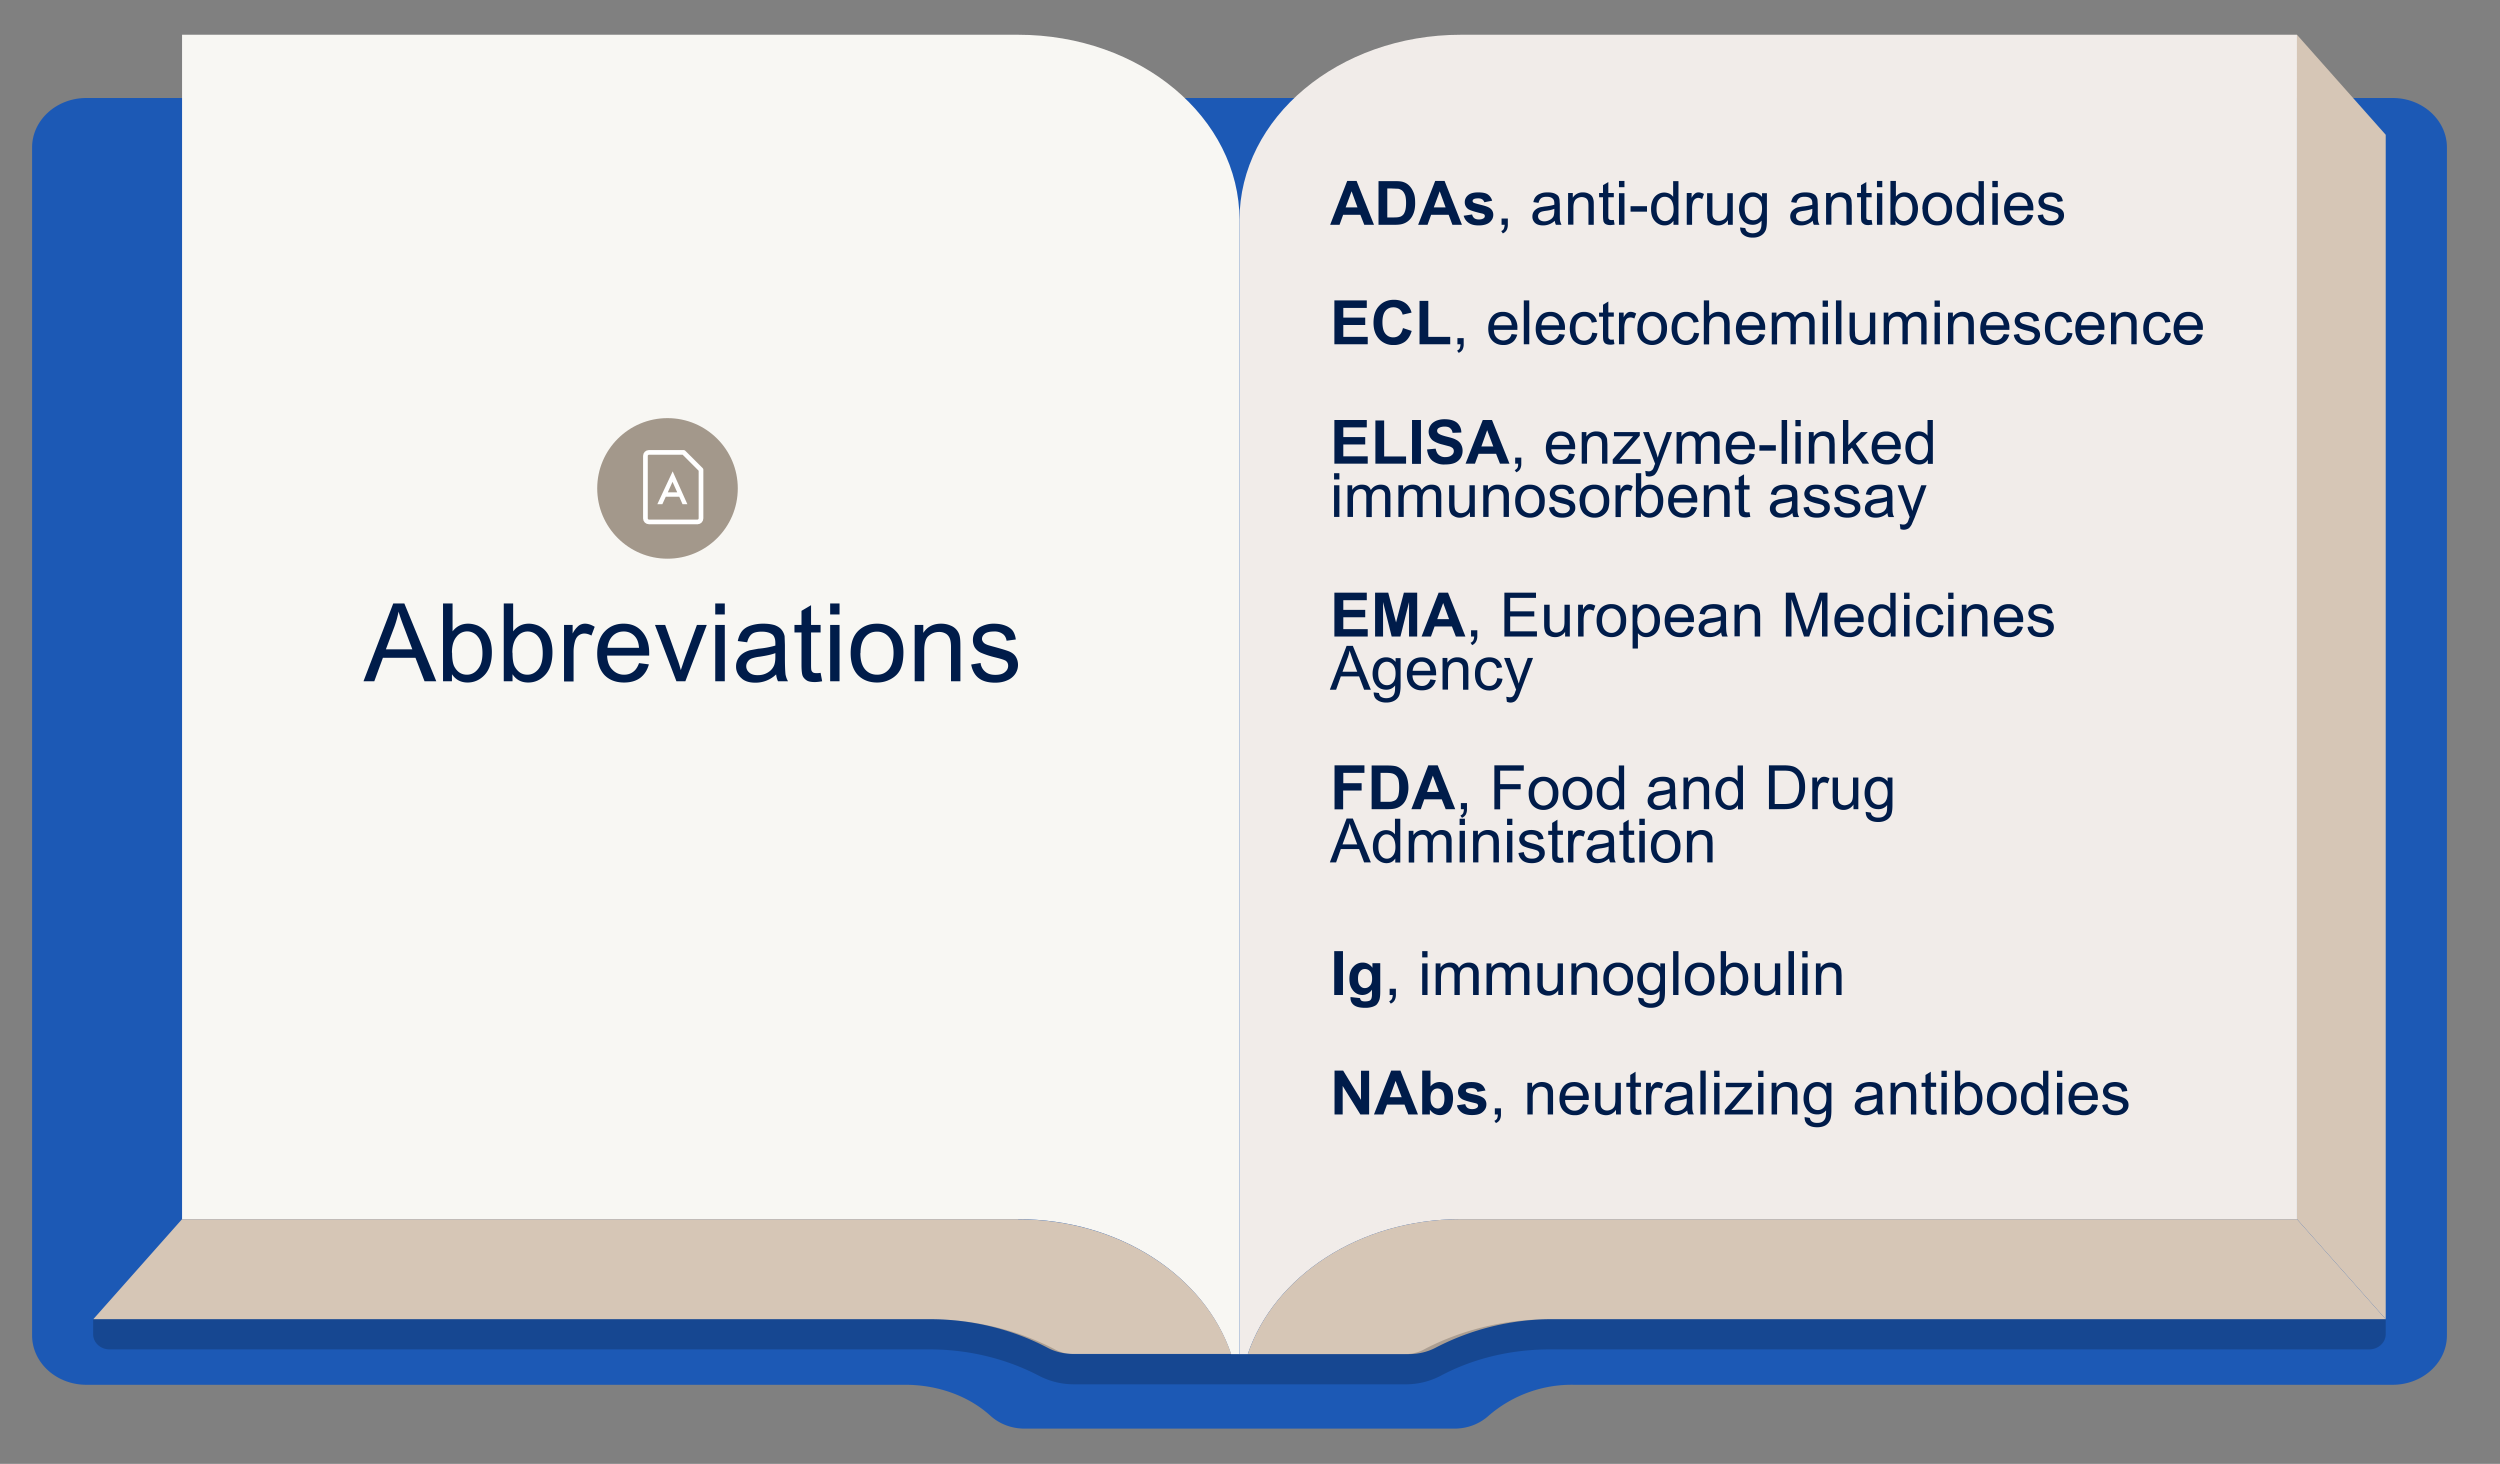 <svg xmlns="http://www.w3.org/2000/svg" viewBox="0 0 1597 935.1"><rect x="0" y="0" width="1597" height="935.1" fill="#808080" stroke="none"/><defs><style>.cls-10,.cls-7{stroke-width:0}.cls-7{fill:#d6c6b6}.cls-10{fill:#001c4a}</style></defs><g id="Isolation_Mode" data-name="Isolation Mode"><path d="M1528.4 62.6H55.2c-19.2 0-34.7 14.2-34.7 31.6V853c0 17.5 15.5 31.6 34.7 31.6h523c20.2 0 40.1 6.7 54.5 19.8 5.5 5 13.2 8.2 21.7 8.2h274.8c8.5 0 16.2-3.2 21.7-8.2a81 81 0 0 1 54.5-19.8h523c19.2 0 34.7-14.1 34.7-31.6V94.2c0-17.4-15.5-31.6-34.7-31.6Z" style="fill:#1c59b5;stroke-width:0"/><path class="cls-7" d="M1467.3 22.2v756.6l56.7 63.9V86.1l-56.7-63.9z"/><path d="M786.5 865h5.3V140.5c0-65.3-63.3-118.3-141.4-118.3H116.3v756.6h534.1c64.8 0 119.3 36.5 136 86.2Z" style="fill:#f8f7f3;stroke-width:0"/><path d="M933.2 22.2c-78.1 0-141.4 53-141.4 118.3V865h5.3c16.7-49.7 71.3-86.2 136-86.2h534.2V22.2H933.2Z" style="fill:#f1ece9;stroke-width:0"/><path class="cls-7" d="M650.4 778.8H116.3l-56.7 63.9h534.1c27.7 0 53.6 6.7 75.4 18.2 5.2 2.8 11 4 17 4h100.4c-16.8-49.6-71.3-86-136.1-86ZM1467.3 778.8H933.2c-64.8 0-119.4 36.5-136.1 86.2h102.8c6 0 11.8-1.3 17-4a161.3 161.3 0 0 1 75.4-18.3H1524l-56.7-63.9Z"/><g style="opacity:.2"><path d="M897.7 884.3H686.1a48 48 0 0 1-22.3-5.4c-21-11-45.2-16.9-70-16.9H70.1c-5.9 0-10.6-4.3-10.6-9.7v-9.6h534.1c28.7 0 56.6 6.8 80.7 19.5a25 25 0 0 0 11.7 2.8h211.6c4.3 0 8.3-1 11.7-2.8 24.2-12.8 52-19.5 80.7-19.5H1524v9.6c0 5.4-4.8 9.7-10.6 9.7H990c-24.9 0-49.1 5.8-70 17a47.8 47.8 0 0 1-22.4 5.3Z" style="stroke-width:0"/></g></g><g id="Layer_2" data-name="Layer 2"><path class="cls-10" d="M877.6 143.6h-6.1l-2.5-6.4H858l-2.3 6.4h-6l10.9-28h6l11.1 28Zm-10.4-11-3.8-10.4-3.8 10.3h7.6ZM880.6 115.7h10.3c2.3 0 4 .1 5.3.5 1.6.5 3 1.3 4.2 2.6s2 2.7 2.7 4.5.9 4 .9 6.6c0 2.3-.3 4.2-.9 6-.7 2-1.7 3.6-3 4.8a10 10 0 0 1-4 2.3c-1.2.4-2.9.6-5 .6h-10.5v-28Zm5.6 4.7v18.5h4.2c1.6 0 2.7-.1 3.4-.3 1-.2 1.7-.6 2.3-1.2.6-.5 1.1-1.4 1.5-2.7s.6-3 .6-5-.2-3.9-.6-5-1-2.1-1.6-2.7-1.6-1.1-2.6-1.4l-4.6-.2h-2.6ZM934 143.6h-6.2l-2.4-6.4h-11.2l-2.3 6.4h-6l10.9-28h6l11.1 28Zm-10.5-11-3.8-10.4-3.8 10.3h7.6ZM935 137.8l5.4-.8a4 4 0 0 0 1.4 2.4c.7.5 1.6.8 2.9.8 1.4 0 2.4-.3 3.1-.8.5-.4.7-.8.7-1.4 0-.4-.1-.8-.4-1-.3-.3-.8-.5-1.8-.7-4.3-1-7-1.9-8.2-2.6a5.2 5.2 0 0 1-2.4-4.6c0-1.7.7-3.2 2.1-4.4 1.4-1.2 3.5-1.8 6.4-1.8s4.9.4 6.2 1.3 2.3 2.3 2.8 4l-5 1c-.3-.8-.7-1.4-1.3-1.8s-1.4-.7-2.6-.7c-1.4 0-2.4.2-3 .6-.4.3-.6.7-.6 1.1 0 .4.2.7.5 1 .5.3 2.2.8 5 1.5s4.9 1.4 6 2.4a5 5 0 0 1 1.7 4c0 1.8-.8 3.4-2.3 4.7s-3.9 2-7 2c-2.7 0-4.9-.5-6.5-1.7a7.7 7.7 0 0 1-3.1-4.5ZM959.2 143.6v-4h4v4a7 7 0 0 1-.8 3.4 5 5 0 0 1-2.4 2.1l-1-1.5c.7-.3 1.3-.7 1.6-1.4s.5-1.5.6-2.6h-2ZM993.2 141a10.7 10.7 0 0 1-7.4 3c-2.3 0-4-.5-5.2-1.6a5.4 5.4 0 0 1-1.7-4.2 5.5 5.5 0 0 1 2.4-4.6 8 8 0 0 1 2.5-1.2l3-.5a31 31 0 0 0 6.1-1.1v-1c0-1.3-.3-2.3-1-2.9-.8-.8-2.1-1.2-3.8-1.2-1.6 0-2.8.3-3.6.9-.8.6-1.3 1.6-1.7 3l-3.3-.5c.3-1.4.8-2.6 1.5-3.4s1.7-1.6 3-2c1.3-.6 2.8-.8 4.6-.8s3.1.2 4.2.6c1 .4 1.9 1 2.4 1.5s.8 1.4 1 2.4l.2 3.1v4.6c0 3.2 0 5.2.2 6 .2.9.5 1.7.9 2.5h-3.6c-.3-.7-.6-1.6-.7-2.5Zm-.3-7.6c-1.2.5-3 1-5.6 1.3-1.4.2-2.4.4-3 .7s-1 .6-1.3 1.1a3 3 0 0 0-.5 1.6 3 3 0 0 0 1 2.3c.7.6 1.7 1 3 1s2.6-.4 3.6-1c1-.5 1.8-1.3 2.3-2.3.3-.8.5-2 .5-3.4v-1.3ZM1001.7 143.6v-20.3h3v3a7.3 7.3 0 0 1 6.5-3.4c1.3 0 2.4.2 3.4.7 1 .4 1.8 1 2.3 1.7s.8 1.5 1 2.5c.2.6.2 1.8.2 3.3v12.5h-3.4v-12.3c0-1.4-.1-2.5-.4-3.2-.3-.6-.7-1.2-1.4-1.6a5.5 5.5 0 0 0-6.2.8c-1 .9-1.6 2.6-1.6 5.2v11h-3.4ZM1030.9 140.5l.5 3-2.6.3c-1.3 0-2.2-.2-3-.6s-1-.9-1.4-1.5c-.2-.6-.4-2-.4-4V126h-2.5v-2.7h2.5v-5l3.4-2v7h3.5v2.7h-3.5v11.8c0 1 0 1.6.2 2l.6.6 1.2.2 1.5-.1ZM1034.2 119.6v-4h3.5v4h-3.5Zm0 24v-20.2h3.5v20.2h-3.5ZM1041.6 135.2v-3.5h10.5v3.5h-10.5ZM1069 143.6V141c-1.3 2-3.2 3-5.7 3a8 8 0 0 1-4.4-1.3 8.8 8.8 0 0 1-3.2-3.7c-.7-1.6-1-3.4-1-5.5s.3-3.9 1-5.5a8 8 0 0 1 10.7-4.3c1 .5 1.8 1.2 2.4 2v-10h3.4v27.9h-3.2Zm-10.8-10.1c0 2.6.5 4.5 1.6 5.8a4.8 4.8 0 0 0 7.7 0c1-1.2 1.6-3 1.6-5.5 0-2.8-.6-4.8-1.6-6.1s-2.4-2-4-2-2.8.6-3.8 1.9c-1 1.2-1.5 3.2-1.5 5.9ZM1077.5 143.6v-20.3h3.1v3.1a8.5 8.5 0 0 1 2.2-2.8c.7-.5 1.4-.7 2.2-.7 1.1 0 2.3.4 3.5 1l-1.2 3.3c-.8-.5-1.7-.8-2.5-.8-.7 0-1.4.3-2 .7-.6.5-1 1-1.3 1.9-.4 1.2-.6 2.5-.6 4v10.6h-3.4ZM1103.8 143.6v-3a7.4 7.4 0 0 1-6.4 3.4c-1.2 0-2.3-.2-3.4-.7-1-.4-1.8-1-2.3-1.7-.5-.7-.8-1.5-1-2.5l-.2-3.2v-12.5h3.4v11.2c0 1.8 0 3 .2 3.6.2.9.7 1.6 1.4 2.1s1.6.8 2.6.8 2-.3 2.9-.8c.9-.5 1.5-1.2 1.9-2.2.4-.9.5-2.2.5-4v-10.7h3.5v20.2h-3.1ZM1111.6 145.3l3.3.4c.2 1 .6 1.8 1.2 2.3.9.6 2 1 3.5 1 1.6 0 2.8-.4 3.7-1s1.4-1.5 1.7-2.7c.2-.7.3-2.1.3-4.4a7 7 0 0 1-5.6 2.7c-2.8 0-5-1-6.5-3s-2.3-4.4-2.3-7.2c0-2 .4-3.8 1-5.4a8.4 8.4 0 0 1 3.1-3.8 8.2 8.2 0 0 1 4.7-1.3c2.4 0 4.3 1 5.9 2.9v-2.4h3.1v17.4c0 3.2-.3 5.4-1 6.7a7 7 0 0 1-3 3.1c-1.4.8-3 1.2-5.1 1.2-2.4 0-4.4-.6-5.8-1.7-1.5-1-2.2-2.7-2.2-4.9Zm2.9-12.2c0 2.6.5 4.6 1.5 5.8s2.4 1.8 4 1.8 2.9-.6 4-1.8c1-1.2 1.6-3 1.6-5.7s-.6-4.3-1.7-5.6c-1-1.2-2.4-1.9-4-1.9s-2.8.7-3.8 1.9c-1.1 1.2-1.6 3-1.6 5.5ZM1158 141a10.7 10.7 0 0 1-7.5 3c-2.2 0-4-.5-5.1-1.6a5.4 5.4 0 0 1-1.8-4.2 5.5 5.5 0 0 1 2.5-4.6 8 8 0 0 1 2.4-1.2l3-.5a31 31 0 0 0 6.2-1.1v-1c0-1.3-.3-2.3-1-2.9-.8-.8-2.1-1.2-3.9-1.2-1.6 0-2.8.3-3.5.9-.8.6-1.4 1.6-1.7 3l-3.4-.5c.3-1.4.8-2.6 1.5-3.4s1.7-1.6 3-2c1.4-.6 2.9-.8 4.6-.8s3.2.2 4.2.6c1.1.4 2 1 2.4 1.5s.9 1.4 1.1 2.4l.2 3.1v4.6c0 3.2 0 5.2.2 6 .1.9.4 1.7.9 2.5h-3.6c-.4-.7-.6-1.6-.7-2.5Zm-.3-7.6c-1.3.5-3.1 1-5.6 1.3-1.4.2-2.4.4-3 .7s-1 .6-1.4 1.1a3 3 0 0 0-.4 1.6 3 3 0 0 0 1 2.3c.7.6 1.7 1 3 1s2.5-.4 3.6-1c1-.5 1.7-1.3 2.2-2.3.4-.8.6-2 .6-3.4v-1.3ZM1166.5 143.6v-20.3h3v3a7.3 7.3 0 0 1 6.5-3.4c1.2 0 2.3.2 3.4.7 1 .4 1.7 1 2.2 1.7s.9 1.5 1.1 2.5l.2 3.3v12.5h-3.4v-12.3c0-1.4-.2-2.5-.4-3.2-.3-.6-.8-1.2-1.5-1.6-.6-.4-1.4-.6-2.3-.6-1.5 0-2.8.4-3.8 1.4-1 .9-1.6 2.6-1.6 5.2v11h-3.4ZM1195.6 140.5l.5 3-2.6.3c-1.2 0-2.2-.2-2.8-.6s-1.2-.9-1.5-1.5c-.3-.6-.4-2-.4-4V126h-2.5v-2.7h2.5v-5l3.4-2v7h3.4v2.7h-3.4v11.8c0 1 0 1.6.2 2 0 .2.3.4.6.6l1.1.2 1.5-.1ZM1199 119.6v-4h3.4v4h-3.4Zm0 24v-20.2h3.4v20.2h-3.4ZM1210.8 143.6h-3.2v-28h3.5v10a6.8 6.8 0 0 1 5.5-2.7c1.2 0 2.4.2 3.5.7 1.1.5 2 1.2 2.8 2.1.7 1 1.2 2 1.6 3.3s.7 2.7.7 4.1c0 3.5-.9 6.2-2.6 8s-3.8 3-6.2 3-4.2-1-5.6-3v2.5Zm0-10.3c0 2.4.3 4.2 1 5.3 1 1.7 2.5 2.6 4.3 2.6a5 5 0 0 0 4-2c1-1.2 1.6-3.2 1.6-5.7s-.6-4.6-1.6-5.9a4.8 4.8 0 0 0-7.7 0c-1 1.4-1.6 3.2-1.6 5.7ZM1228 133.5c0-3.8 1.1-6.6 3.2-8.4a9.4 9.4 0 0 1 6.3-2.2c2.8 0 5 .9 6.9 2.7 1.7 1.8 2.6 4.4 2.6 7.6 0 2.6-.4 4.6-1.2 6.1-.7 1.5-1.9 2.7-3.4 3.5a9.9 9.9 0 0 1-4.9 1.2c-2.8 0-5-.9-6.8-2.7-1.8-1.8-2.6-4.4-2.6-7.8Zm3.6 0c0 2.6.5 4.5 1.7 5.8s2.5 2 4.2 2 3.2-.7 4.3-2c1.1-1.3 1.7-3.3 1.7-6 0-2.4-.6-4.3-1.7-5.6-1.2-1.3-2.6-2-4.3-2s-3.1.7-4.2 2-1.7 3.2-1.7 5.8ZM1264.2 143.6V141c-1.3 2-3.2 3-5.7 3a8 8 0 0 1-4.5-1.3 8.8 8.8 0 0 1-3.1-3.7c-.7-1.6-1.1-3.4-1.1-5.5s.3-3.9 1-5.5a8 8 0 0 1 10.8-4.3c1 .5 1.7 1.2 2.3 2v-10h3.4v27.9h-3.2Zm-10.9-10.1c0 2.6.6 4.5 1.7 5.8 1 1.3 2.3 2 3.8 2s2.8-.7 3.8-2c1-1.2 1.6-3 1.6-5.5 0-2.8-.5-4.8-1.6-6.1s-2.4-2-4-2-2.7.6-3.7 1.9c-1 1.2-1.6 3.2-1.6 5.9ZM1272.7 119.6v-4h3.5v4h-3.5Zm0 24v-20.2h3.5v20.2h-3.5ZM1295.2 137l3.6.5c-.6 2-1.6 3.7-3.1 4.8a9.3 9.3 0 0 1-5.8 1.7c-3 0-5.3-.9-7-2.7-1.8-1.8-2.7-4.4-2.7-7.7s1-6 2.7-7.9 4-2.8 6.8-2.8 4.9 1 6.6 2.8a11 11 0 0 1 2.6 7.7v1h-15.1c.1 2.2.7 3.9 1.9 5s2.5 1.8 4.2 1.8c1.3 0 2.3-.3 3.2-1s1.6-1.7 2.1-3.1Zm-11.2-5.5h11.3c-.2-1.7-.6-3-1.3-3.8-1.1-1.3-2.5-2-4.3-2-1.6 0-2.9.5-4 1.6-1 1-1.6 2.5-1.7 4.2ZM1301.7 137.5l3.4-.5c.2 1.4.7 2.4 1.6 3.1.9.7 2 1.1 3.6 1.1s2.8-.3 3.5-1c.8-.6 1.2-1.3 1.2-2.2 0-.8-.4-1.4-1-1.8-.5-.3-1.7-.7-3.5-1.2a31 31 0 0 1-5.3-1.6 5 5 0 0 1-3-4.7c0-.9.3-1.7.7-2.5.4-.8 1-1.4 1.7-1.9a7 7 0 0 1 2.2-1c.9-.3 1.9-.4 3-.4 1.5 0 2.9.2 4.1.7 1.2.5 2 1 2.7 1.9.5.7 1 1.8 1.1 3l-3.3.5c-.2-1-.6-1.8-1.3-2.4-.8-.6-1.8-.9-3.1-.9-1.6 0-2.7.3-3.4.8s-1 1.1-1 1.8c0 .5.1.9.4 1.2.3.4.7.7 1.3 1 .4 0 1.4.4 3 .8 2.5.7 4.2 1.2 5.1 1.6 1 .4 1.7 1 2.3 1.8s.8 1.8.8 3-.3 2.2-1 3.2-1.6 1.8-2.9 2.3c-1.2.6-2.6.8-4.2.8-2.7 0-4.7-.5-6-1.6a7.6 7.6 0 0 1-2.7-4.9ZM852.4 219.9v-28h20.7v4.8h-15v6.2h14v4.7h-14v7.6h15.6v4.7h-21.3ZM896.3 209.6l5.5 1.8c-.9 3-2.3 5.3-4.2 6.8a12 12 0 0 1-7.4 2.2 12 12 0 0 1-9.2-3.8c-2.4-2.6-3.6-6-3.6-10.4 0-4.7 1.2-8.3 3.6-10.8 2.4-2.6 5.6-3.9 9.5-3.9 3.4 0 6.2 1 8.3 3a11 11 0 0 1 2.9 5.2L896 201a6 6 0 0 0-2-3.4 6 6 0 0 0-3.9-1.3c-2 0-3.7.7-5 2.2-1.3 1.5-2 4-2 7.3 0 3.5.7 6 2 7.5s2.9 2.2 4.9 2.2c1.5 0 2.8-.4 3.9-1.4s1.8-2.4 2.3-4.5ZM906.8 219.9v-27.7h5.6v23h14v4.7h-19.6ZM931 219.9V216h4v3.9a7 7 0 0 1-.8 3.5 5 5 0 0 1-2.4 2l-1-1.4c.7-.4 1.3-.8 1.6-1.4s.5-1.5.6-2.7h-2ZM965.7 213.4l3.5.4c-.6 2.1-1.6 3.7-3 4.8a9.3 9.3 0 0 1-5.9 1.8c-3 0-5.3-1-7-2.8-1.7-1.8-2.6-4.3-2.6-7.6s.9-6 2.6-8 4-2.8 6.8-2.8 5 1 6.7 2.8a11 11 0 0 1 2.5 7.8v.9h-15c0 2.2.7 3.9 1.8 5a5.9 5.9 0 0 0 7.5.8c.9-.6 1.6-1.7 2-3.1Zm-11.3-5.6h11.3c-.1-1.7-.6-3-1.3-3.8-1-1.3-2.5-2-4.2-2-1.6 0-3 .6-4 1.6s-1.7 2.5-1.8 4.3ZM973.4 219.9v-28h3.5v28h-3.5ZM996 213.4l3.6.4c-.6 2.1-1.6 3.7-3.1 4.8a9.3 9.3 0 0 1-5.8 1.8c-3 0-5.3-1-7-2.8-1.8-1.8-2.7-4.3-2.7-7.6s1-6 2.7-8 4-2.8 6.8-2.8 4.9 1 6.6 2.8a11 11 0 0 1 2.6 7.8v.9h-15.1c.1 2.2.7 3.9 1.9 5s2.5 1.8 4.2 1.8c1.3 0 2.3-.3 3.2-1s1.6-1.7 2.1-3.1Zm-11.2-5.6H996c-.2-1.7-.6-3-1.3-3.8-1.1-1.3-2.5-2-4.3-2-1.6 0-2.9.6-4 1.6-1 1-1.6 2.5-1.7 4.3ZM1017 212.5l3.4.4a8.8 8.8 0 0 1-2.8 5.5 8.3 8.3 0 0 1-5.6 2c-2.8 0-5-1-6.7-2.7-1.6-1.8-2.5-4.4-2.5-7.8 0-2.2.4-4.1 1.1-5.8a7.5 7.5 0 0 1 3.3-3.6c1.5-.9 3.1-1.3 4.8-1.3 2.3 0 4 .6 5.4 1.7a7.7 7.7 0 0 1 2.7 4.7l-3.3.5a5.6 5.6 0 0 0-1.7-3c-.8-.7-1.8-1-3-1-1.6 0-3 .6-4.1 1.8-1.1 1.2-1.6 3.2-1.6 5.9s.5 4.7 1.5 6 2.4 1.8 4.1 1.8c1.3 0 2.5-.5 3.4-1.3s1.4-2 1.7-3.8ZM1030.8 216.8l.5 3c-1 .3-1.8.4-2.5.4-1.3 0-2.2-.2-3-.6s-1.1-1-1.4-1.6c-.3-.6-.4-2-.4-4v-11.7h-2.5v-2.6h2.5v-5l3.4-2.1v7h3.5v2.7h-3.5v11.9c0 1 0 1.6.2 1.9l.6.6c.2.2.6.3 1.1.3.4 0 1 0 1.5-.2ZM1034.2 219.9v-20.2h3v3a8.5 8.5 0 0 1 2.2-2.8c.7-.5 1.4-.7 2.2-.7 1.2 0 2.4.4 3.6 1.1l-1.2 3.2c-.9-.5-1.7-.7-2.5-.7s-1.5.2-2 .6c-.7.5-1 1.1-1.3 2-.4 1.1-.6 2.5-.6 4v10.5h-3.4ZM1046 209.8c0-3.8 1-6.5 3-8.3a9.4 9.4 0 0 1 6.4-2.3c2.8 0 5 1 6.8 2.8 1.8 1.8 2.7 4.3 2.7 7.5 0 2.6-.4 4.7-1.2 6.1-.8 1.5-2 2.7-3.4 3.5a9.9 9.9 0 0 1-4.9 1.3c-2.8 0-5.1-1-6.9-2.8-1.7-1.8-2.6-4.4-2.6-7.8Zm3.4 0c0 2.6.6 4.5 1.7 5.8s2.6 2 4.3 2 3.1-.7 4.3-2c1-1.3 1.6-3.3 1.6-6 0-2.4-.5-4.3-1.7-5.6-1.1-1.3-2.5-2-4.2-2s-3.1.7-4.3 2-1.7 3.2-1.7 5.8ZM1082 212.5l3.4.4a8.8 8.8 0 0 1-2.8 5.5 8.3 8.3 0 0 1-5.6 2c-2.7 0-5-1-6.6-2.7-1.7-1.8-2.6-4.4-2.6-7.8 0-2.2.4-4.1 1.1-5.8a7.5 7.5 0 0 1 3.3-3.6c1.5-.9 3.1-1.3 4.9-1.3 2.2 0 4 .6 5.3 1.7a7.7 7.7 0 0 1 2.7 4.7l-3.3.5a5.6 5.6 0 0 0-1.7-3c-.8-.7-1.8-1-2.9-1-1.7 0-3.1.6-4.2 1.8-1 1.2-1.6 3.2-1.6 5.9s.5 4.7 1.5 6 2.4 1.8 4.1 1.8c1.3 0 2.5-.5 3.4-1.3s1.4-2 1.7-3.8ZM1088.4 219.9v-28h3.4V202a7.7 7.7 0 0 1 6-2.8 8 8 0 0 1 4 1c1 .5 1.9 1.3 2.3 2.4.5 1 .8 2.5.8 4.5v12.8h-3.5v-12.8c0-1.7-.4-3-1-3.7-.8-.8-1.9-1.2-3.2-1.2-1 0-2 .2-3 .8-.8.5-1.4 1.2-1.8 2.1s-.6 2.2-.6 3.7V220h-3.4ZM1124 213.4l3.5.4c-.6 2.1-1.6 3.7-3.1 4.8a9.3 9.3 0 0 1-5.8 1.8c-3 0-5.3-1-7-2.8-1.8-1.8-2.7-4.3-2.7-7.6s1-6 2.7-8 4-2.8 6.8-2.8 4.9 1 6.6 2.8a11 11 0 0 1 2.6 7.8v.9h-15.1c.1 2.2.7 3.9 1.9 5s2.5 1.8 4.2 1.8c1.3 0 2.3-.3 3.2-1s1.6-1.7 2.1-3.1Zm-11.3-5.6h11.3c-.2-1.7-.6-3-1.3-3.8-1.1-1.3-2.5-2-4.3-2-1.6 0-2.9.6-4 1.6-1 1-1.6 2.5-1.7 4.3ZM1131.8 219.9v-20.2h3v2.8a7.2 7.2 0 0 1 6.2-3.3c1.5 0 2.7.3 3.6 1a5 5 0 0 1 2 2.6 7.3 7.3 0 0 1 6.3-3.6c2 0 3.6.6 4.6 1.7 1.1 1.1 1.7 2.8 1.7 5.1v14h-3.4v-12.8c0-1.4-.2-2.4-.4-3-.2-.6-.6-1-1.2-1.4s-1.3-.6-2-.6c-1.5 0-2.6.5-3.6 1.4s-1.4 2.5-1.4 4.6v11.7h-3.4v-13.1c0-1.6-.3-2.7-.9-3.5s-1.4-1.1-2.7-1.1a5 5 0 0 0-2.7.8c-.8.5-1.4 1.2-1.8 2.2s-.5 2.4-.5 4.2V220h-3.4ZM1164.3 196v-4h3.4v4h-3.4Zm0 24v-20.3h3.4v20.2h-3.4ZM1172.8 219.9v-28h3.5v28h-3.5ZM1194.8 219.9v-3a7.4 7.4 0 0 1-6.4 3.5c-1.2 0-2.3-.3-3.3-.7-1-.5-1.8-1-2.3-1.7-.5-.7-.9-1.6-1-2.6-.2-.7-.3-1.7-.3-3.2v-12.5h3.4v11.2l.2 3.6c.3 1 .7 1.6 1.4 2.1.7.6 1.6.8 2.6.8s2-.2 2.9-.8c.9-.5 1.5-1.2 1.9-2.1.4-1 .6-2.3.6-4v-10.8h3.4v20.2h-3ZM1203.3 219.9v-20.2h3v2.8a7.2 7.2 0 0 1 6.2-3.3c1.5 0 2.7.3 3.6 1a5 5 0 0 1 2 2.6 7.3 7.3 0 0 1 6.3-3.6c2 0 3.6.6 4.7 1.7 1 1.1 1.6 2.8 1.6 5.1v14h-3.4v-12.8c0-1.4-.1-2.4-.4-3-.2-.6-.6-1-1.2-1.4s-1.2-.6-2-.6c-1.5 0-2.6.5-3.6 1.4s-1.4 2.5-1.4 4.6v11.7h-3.4v-13.1c0-1.6-.3-2.7-.9-3.5s-1.4-1.1-2.7-1.1a5 5 0 0 0-2.7.8c-.8.5-1.4 1.2-1.8 2.2s-.5 2.4-.5 4.2V220h-3.4ZM1235.8 196v-4h3.4v4h-3.4Zm0 24v-20.3h3.4v20.2h-3.4ZM1244.4 219.9v-20.2h3.1v2.9a7.3 7.3 0 0 1 6.4-3.4c1.3 0 2.4.3 3.4.7 1 .4 1.8 1 2.3 1.7s.9 1.6 1 2.5c.2.7.3 1.8.3 3.4v12.4h-3.5v-12.3c0-1.4-.1-2.4-.4-3.1-.2-.7-.7-1.3-1.4-1.7a5.5 5.5 0 0 0-6.2.8c-1 1-1.6 2.7-1.6 5.3v11h-3.4ZM1280 213.4l3.5.4c-.6 2.1-1.6 3.7-3.1 4.8a9.3 9.3 0 0 1-5.8 1.8c-3 0-5.3-1-7-2.8-1.8-1.8-2.6-4.3-2.6-7.6s.8-6 2.6-8 4-2.8 6.8-2.8 5 1 6.6 2.8a11 11 0 0 1 2.6 7.8v.9h-15c0 2.2.7 3.9 1.8 5a5.9 5.9 0 0 0 7.4.8c1-.6 1.6-1.7 2.2-3.1Zm-11.3-5.6h11.3c-.2-1.7-.6-3-1.3-3.8-1-1.3-2.5-2-4.3-2-1.5 0-2.9.6-4 1.6-1 1-1.6 2.5-1.7 4.3ZM1286.4 213.9l3.4-.6c.2 1.4.7 2.4 1.6 3.2.9.7 2 1 3.7 1s2.7-.3 3.5-1c.7-.5 1.1-1.3 1.1-2.2 0-.7-.3-1.3-1-1.8-.5-.3-1.6-.7-3.5-1.2a31 31 0 0 1-5.2-1.6 5 5 0 0 1-3-4.6 5.4 5.4 0 0 1 2.3-4.4 7 7 0 0 1 2.2-1 11.6 11.6 0 0 1 7.1.3c1.2.4 2.1 1 2.7 1.8.6.8 1 1.8 1.2 3.1l-3.4.5c-.1-1-.6-1.9-1.3-2.5-.7-.5-1.8-.8-3-.8-1.7 0-2.8.2-3.5.7s-1 1.2-1 1.9c0 .4.2.8.5 1.2.2.3.7.6 1.3.9l3 .9c2.4.6 4.1 1.1 5 1.6 1 .4 1.8 1 2.3 1.8s.8 1.7.8 2.9-.3 2.2-1 3.2c-.6 1-1.6 1.8-2.8 2.4-1.3.5-2.7.8-4.3.8-2.6 0-4.6-.6-6-1.7a7.6 7.6 0 0 1-2.7-4.8ZM1320.5 212.5l3.4.4a8.8 8.8 0 0 1-2.9 5.5 8.3 8.3 0 0 1-5.6 2c-2.7 0-5-1-6.6-2.7-1.7-1.8-2.5-4.4-2.5-7.8 0-2.2.3-4.1 1-5.8a7.5 7.5 0 0 1 3.3-3.6c1.5-.9 3.1-1.3 4.9-1.3 2.2 0 4 .6 5.4 1.7a7.7 7.7 0 0 1 2.7 4.7l-3.4.5a5.6 5.6 0 0 0-1.7-3c-.8-.7-1.7-1-2.9-1-1.7 0-3.1.6-4.2 1.8-1 1.2-1.6 3.2-1.6 5.9s.5 4.7 1.6 6 2.3 1.8 4 1.8c1.4 0 2.5-.5 3.4-1.3s1.5-2 1.7-3.8ZM1340.7 213.4l3.5.4c-.6 2.1-1.6 3.7-3.1 4.8a9.3 9.3 0 0 1-5.8 1.8c-3 0-5.3-1-7-2.8-1.8-1.8-2.6-4.3-2.6-7.6s.8-6 2.6-8 4-2.8 6.8-2.8 5 1 6.6 2.8a11 11 0 0 1 2.6 7.8v.9h-15c0 2.2.7 3.9 1.8 5a5.9 5.9 0 0 0 7.4.8c1-.6 1.6-1.7 2.2-3.1Zm-11.3-5.6h11.3c-.2-1.7-.6-3-1.3-3.8-1-1.3-2.5-2-4.3-2-1.5 0-2.8.6-4 1.6-1 1-1.6 2.5-1.7 4.3ZM1348.5 219.9v-20.2h3v2.9a7.3 7.3 0 0 1 6.5-3.4c1.2 0 2.4.3 3.4.7 1 .4 1.8 1 2.3 1.7s.8 1.6 1 2.5c.2.7.2 1.8.2 3.4v12.4h-3.4v-12.3c0-1.4-.1-2.4-.4-3.1-.3-.7-.7-1.3-1.4-1.7a5.5 5.5 0 0 0-6.2.8c-1 1-1.6 2.7-1.6 5.3v11h-3.4ZM1383.4 212.5l3.4.4a8.8 8.8 0 0 1-2.9 5.5 8.3 8.3 0 0 1-5.6 2c-2.7 0-5-1-6.6-2.7-1.7-1.8-2.6-4.4-2.6-7.8 0-2.2.4-4.1 1.1-5.8a7.5 7.5 0 0 1 3.3-3.6c1.5-.9 3.1-1.3 4.9-1.3 2.2 0 4 .6 5.3 1.7a7.7 7.7 0 0 1 2.7 4.7l-3.3.5a5.6 5.6 0 0 0-1.7-3c-.8-.7-1.8-1-2.9-1-1.7 0-3.1.6-4.2 1.8-1 1.2-1.6 3.2-1.6 5.9s.5 4.7 1.5 6 2.4 1.8 4.1 1.8c1.3 0 2.5-.5 3.4-1.3s1.4-2 1.7-3.8ZM1403.5 213.4l3.6.4c-.6 2.1-1.6 3.7-3.1 4.8a9.3 9.3 0 0 1-5.8 1.8c-3 0-5.3-1-7-2.8-1.8-1.8-2.7-4.3-2.7-7.6s1-6 2.7-8 4-2.8 6.8-2.8 4.9 1 6.6 2.8a11 11 0 0 1 2.6 7.8v.9H1392c.1 2.2.7 3.9 1.9 5s2.5 1.8 4.2 1.8c1.3 0 2.3-.3 3.2-1s1.6-1.7 2.1-3.1Zm-11.2-5.6h11.3c-.2-1.7-.6-3-1.3-3.8-1.1-1.3-2.5-2-4.3-2-1.6 0-2.9.6-4 1.6-1 1-1.6 2.5-1.7 4.3ZM852.4 296.2v-27.9h20.7v4.7h-15v6.2h14v4.7h-14v7.6h15.6v4.7h-21.3ZM878.6 296.2v-27.6h5.6v23h14v4.6h-19.6ZM902 296.2v-27.9h5.7v28h-5.6ZM911.7 287.1l5.4-.5c.4 1.9 1 3.2 2 4a6 6 0 0 0 4.1 1.4c1.8 0 3.2-.4 4.1-1.2 1-.7 1.4-1.6 1.4-2.7 0-.6-.2-1.2-.6-1.7-.4-.4-1-.8-2-1.2l-4.5-1.2c-3-.7-5.1-1.7-6.4-2.7a7.3 7.3 0 0 1-1.3-9.7c.8-1.2 2-2.1 3.5-2.8a14 14 0 0 1 5.4-1c3.5 0 6.2.8 8 2.3a8.2 8.2 0 0 1 2.7 6.2l-5.6.2c-.2-1.4-.8-2.4-1.6-3-.7-.7-2-1-3.5-1s-3 .4-3.9 1a2.1 2.1 0 0 0 0 3.4c.7.6 2.4 1.3 5.2 2s4.7 1.2 6 2c1.3.6 2.4 1.6 3.1 2.8a8.3 8.3 0 0 1 1.1 4.4 8.2 8.2 0 0 1-5 7.6c-1.7.7-3.7 1-6.1 1a12 12 0 0 1-8.2-2.4c-1.9-1.6-3-4-3.4-7.1ZM964.3 296.2h-6.1l-2.5-6.3h-11.2l-2.3 6.3h-6l11-27.9h5.9l11.2 28Zm-10.4-11-3.9-10.4-3.7 10.4h7.6ZM967.9 296.2v-3.9h3.9v4a7 7 0 0 1-.8 3.4 5 5 0 0 1-2.4 2l-1-1.4c.8-.3 1.3-.8 1.7-1.4s.5-1.5.5-2.7H968ZM1002.5 289.7l3.6.5c-.6 2-1.6 3.7-3.1 4.8a9.3 9.3 0 0 1-5.8 1.7c-3 0-5.3-1-7-2.7-1.8-1.9-2.7-4.4-2.7-7.7s1-6 2.7-8 4-2.7 6.8-2.7 4.9.9 6.6 2.7a11 11 0 0 1 2.6 7.8v.9H991c.1 2.2.7 4 1.9 5.1s2.5 1.8 4.2 1.8c1.3 0 2.3-.4 3.2-1s1.6-1.7 2.1-3.2Zm-11.2-5.5h11.3c-.2-1.7-.6-3-1.3-3.8-1.1-1.4-2.5-2-4.3-2-1.6 0-2.9.5-4 1.6-1 1-1.6 2.4-1.7 4.2ZM1010.4 296.2V276h3v2.9a7.3 7.3 0 0 1 6.5-3.3c1.2 0 2.3.2 3.4.6 1 .5 1.7 1 2.2 1.8s.9 1.5 1.1 2.5l.2 3.3v12.4h-3.4V284c0-1.5-.2-2.5-.4-3.2-.3-.7-.8-1.2-1.4-1.6-.7-.5-1.5-.7-2.4-.7-1.5 0-2.8.5-3.8 1.4-1 1-1.6 2.7-1.6 5.3v11h-3.4ZM1030.2 296.2v-2.7l13-14.8H1031V276h16.5v2.3l-11 12.8-2 2.4c1.5-.2 3-.2 4.3-.2h9.3v3h-17.9ZM1051.4 304l-.4-3.2 2 .3c.7 0 1.4-.1 1.8-.4s.8-.6 1.1-1c.2-.4.6-1.2 1-2.6l.4-.8-7.7-20.3h3.7l4.2 11.7c.6 1.5 1 3 1.5 4.7.4-1.6.8-3.1 1.4-4.6l4.3-11.8h3.4l-7.7 20.6c-.8 2.2-1.4 3.7-1.9 4.6-.6 1-1.3 2-2 2.4s-1.8.8-2.9.8c-.7 0-1.4-.1-2.2-.4ZM1071 296.2V276h3.1v2.9a7.2 7.2 0 0 1 6.1-3.3c1.5 0 2.8.3 3.7.9a5 5 0 0 1 2 2.6 7.3 7.3 0 0 1 6.3-3.5c2 0 3.6.5 4.6 1.6 1.1 1.2 1.7 2.9 1.7 5.2v13.9h-3.5v-12.8c0-1.4 0-2.4-.3-3-.2-.5-.6-1-1.2-1.4s-1.3-.6-2-.6c-1.5 0-2.7.5-3.6 1.5s-1.4 2.4-1.4 4.5v11.8h-3.4V283c0-1.5-.3-2.7-.9-3.4s-1.4-1.2-2.7-1.2a5 5 0 0 0-2.7.8c-.8.5-1.4 1.3-1.8 2.2s-.5 2.4-.5 4.3v10.5h-3.5ZM1117.4 289.7l3.5.5c-.5 2-1.6 3.7-3 4.8a9.3 9.3 0 0 1-5.9 1.7c-3 0-5.3-1-7-2.7-1.7-1.9-2.6-4.4-2.6-7.7s.9-6 2.6-8 4-2.7 6.8-2.7 5 .9 6.7 2.7a11 11 0 0 1 2.5 7.8v.9h-15c0 2.2.7 4 1.8 5.1a5.9 5.9 0 0 0 7.5.8c.9-.7 1.6-1.7 2-3.2Zm-11.3-5.5h11.3c-.1-1.7-.6-3-1.3-3.8-1-1.4-2.5-2-4.2-2-1.6 0-3 .5-4 1.6-1 1-1.7 2.4-1.8 4.2ZM1123.9 287.9v-3.5h10.5v3.5H1124ZM1138.1 296.2v-27.9h3.5v28h-3.5ZM1146.9 272.3v-4h3.4v4h-3.4Zm0 24V276h3.4v20.2h-3.4ZM1155.5 296.2V276h3.1v2.9a7.3 7.3 0 0 1 6.5-3.3c1.2 0 2.3.2 3.3.6 1 .5 1.8 1 2.3 1.8s.9 1.5 1.1 2.5l.2 3.3v12.4h-3.4V284c0-1.5-.2-2.5-.4-3.2-.3-.7-.8-1.2-1.5-1.6-.6-.5-1.4-.7-2.4-.7-1.4 0-2.7.5-3.7 1.4-1 1-1.6 2.7-1.6 5.3v11h-3.5ZM1177.3 296.2v-27.9h3.4v16l8.1-8.3h4.4l-7.7 7.5 8.5 12.7h-4.2L1183 286l-2.4 2.3v8h-3.4ZM1210.6 289.7l3.5.5c-.5 2-1.6 3.7-3 4.8a9.3 9.3 0 0 1-5.9 1.7c-3 0-5.3-1-7-2.7-1.7-1.9-2.6-4.4-2.6-7.7s.9-6 2.6-8 4-2.7 6.8-2.7 5 .9 6.7 2.7a11 11 0 0 1 2.5 7.8v.9h-15c0 2.2.7 4 1.8 5.1a5.9 5.9 0 0 0 7.5.8c.9-.7 1.6-1.7 2-3.2Zm-11.3-5.5h11.3c-.1-1.7-.6-3-1.3-3.8-1-1.4-2.5-2-4.2-2-1.6 0-3 .5-4 1.6-1 1-1.7 2.4-1.8 4.2ZM1231.5 296.2v-2.5c-1.2 2-3.1 3-5.6 3a8 8 0 0 1-4.5-1.3 8.8 8.8 0 0 1-3.1-3.7 14.5 14.5 0 0 1-.1-11 8 8 0 0 1 10.8-4.4c1 .6 1.7 1.2 2.3 2v-10h3.4v28h-3.2Zm-10.8-10c0 2.5.6 4.5 1.6 5.8 1.1 1.2 2.4 1.9 4 1.9s2.7-.6 3.7-1.9c1-1.2 1.6-3 1.6-5.6 0-2.7-.5-4.8-1.6-6s-2.4-2-4-2-2.7.6-3.8 1.9c-1 1.2-1.5 3.2-1.5 5.9ZM852.2 306.3v-4h3.4v4h-3.4Zm0 24V310h3.4v20.2h-3.4ZM860.8 330.2V310h3v2.9a7.2 7.2 0 0 1 6.2-3.3c1.5 0 2.8.3 3.7.9a5 5 0 0 1 2 2.6 7.3 7.3 0 0 1 6.3-3.5c2 0 3.5.5 4.6 1.6 1 1.2 1.6 2.9 1.6 5.2v13.9h-3.4v-12.8c0-1.4 0-2.4-.3-3-.2-.5-.6-1-1.2-1.4s-1.3-.6-2-.6c-1.5 0-2.7.5-3.6 1.5s-1.4 2.4-1.4 4.5v11.8h-3.5V317c0-1.5-.2-2.7-.8-3.4s-1.5-1.2-2.7-1.2a5 5 0 0 0-2.7.8c-.8.5-1.4 1.3-1.8 2.2s-.5 2.4-.5 4.3v10.5h-3.5ZM893.3 330.2V310h3v2.9a7.2 7.2 0 0 1 6.2-3.3c1.5 0 2.7.3 3.7.9a5 5 0 0 1 2 2.6 7.3 7.3 0 0 1 6.3-3.5c2 0 3.5.5 4.6 1.6 1 1.2 1.6 2.9 1.6 5.2v13.9h-3.4v-12.8c0-1.4-.1-2.4-.3-3-.2-.5-.6-1-1.2-1.4s-1.3-.6-2-.6c-1.5 0-2.7.5-3.6 1.5s-1.4 2.4-1.4 4.5v11.8h-3.5V317c0-1.5-.2-2.7-.8-3.4s-1.5-1.2-2.7-1.2a5 5 0 0 0-2.7.8c-.8.5-1.4 1.3-1.8 2.2s-.6 2.4-.6 4.3v10.5h-3.4ZM939 330.2v-3a7.4 7.4 0 0 1-6.4 3.5c-1.2 0-2.3-.2-3.3-.7-1-.5-1.8-1-2.3-1.7-.5-.7-.9-1.6-1-2.6-.2-.6-.3-1.7-.3-3.2V310h3.4v11.2c0 1.8.1 3 .3 3.7.2.9.6 1.6 1.3 2 .7.6 1.6.9 2.6.9s2-.3 3-.8c.8-.6 1.5-1.3 1.8-2.2.4-.9.6-2.2.6-4V310h3.4v20.2h-3ZM947.5 330.2V310h3v2.9a7.3 7.3 0 0 1 6.5-3.3c1.2 0 2.4.2 3.4.6 1 .5 1.8 1 2.3 1.8s.8 1.5 1 2.5c.2.6.2 1.7.2 3.3v12.4h-3.4V318c0-1.5-.1-2.5-.4-3.2-.3-.7-.7-1.2-1.4-1.6-.7-.5-1.5-.7-2.4-.7-1.5 0-2.7.5-3.8 1.4-1 1-1.6 2.7-1.6 5.3v11h-3.4ZM967.9 320.1c0-3.7 1-6.5 3.1-8.3a9.4 9.4 0 0 1 6.4-2.2c2.8 0 5 .9 6.8 2.7 1.8 1.8 2.6 4.3 2.6 7.5 0 2.6-.3 4.7-1.1 6.2s-2 2.6-3.4 3.5a9.9 9.9 0 0 1-5 1.2c-2.7 0-5-1-6.8-2.7-1.7-1.8-2.6-4.4-2.6-7.9Zm3.5 0c0 2.6.6 4.6 1.7 5.8s2.6 2 4.3 2 3.1-.7 4.2-2c1.2-1.2 1.7-3.2 1.7-5.9 0-2.5-.5-4.4-1.7-5.7-1.1-1.3-2.5-1.9-4.2-1.9s-3.2.6-4.3 2-1.7 3.2-1.7 5.7ZM989.5 324.2l3.4-.5c.2 1.3.7 2.4 1.6 3 .8.8 2 1.2 3.6 1.2s2.8-.3 3.5-1c.8-.6 1.2-1.4 1.2-2.2 0-.8-.4-1.4-1-1.9-.5-.3-1.7-.7-3.5-1.1a31 31 0 0 1-5.3-1.7 5 5 0 0 1-3-4.6c0-1 .3-1.7.7-2.5.4-.8 1-1.4 1.7-2a7 7 0 0 1 2.2-1c.9-.2 1.9-.3 3-.3 1.5 0 2.9.2 4 .7 1.3.4 2.2 1 2.7 1.8.6.8 1 1.8 1.2 3.1l-3.3.5c-.2-1-.6-1.8-1.3-2.4-.8-.6-1.8-1-3.1-1-1.6 0-2.7.3-3.4.9s-1 1.1-1 1.8c0 .4.1.8.4 1.2.3.4.7.7 1.3 1a42.7 42.7 0 0 1 8.1 2.5c1 .3 1.7.9 2.3 1.7s.8 1.7.8 3-.3 2.1-1 3.1-1.6 1.8-2.9 2.4c-1.2.5-2.7.8-4.3.8-2.6 0-4.6-.5-6-1.6a7.6 7.6 0 0 1-2.6-4.9ZM1009 320.1c0-3.7 1.1-6.5 3.2-8.3a9.4 9.4 0 0 1 6.4-2.2c2.8 0 5 .9 6.8 2.7 1.8 1.8 2.6 4.3 2.6 7.5 0 2.6-.3 4.7-1.1 6.2s-2 2.6-3.4 3.5a9.9 9.9 0 0 1-5 1.2c-2.7 0-5-1-6.8-2.7-1.7-1.8-2.6-4.4-2.6-7.9Zm3.6 0c0 2.6.6 4.6 1.7 5.8s2.6 2 4.3 2 3-.7 4.2-2c1.2-1.2 1.7-3.2 1.7-5.9 0-2.5-.6-4.4-1.7-5.7-1.1-1.3-2.5-1.9-4.2-1.9s-3.2.6-4.3 2-1.7 3.2-1.7 5.7ZM1032 330.2V310h3.1v3a8.5 8.5 0 0 1 2.2-2.8c.7-.4 1.4-.6 2.2-.6 1.1 0 2.3.3 3.5 1l-1.2 3.2c-.8-.5-1.7-.7-2.5-.7-.7 0-1.4.2-2 .7-.6.4-1 1-1.3 1.9-.4 1.2-.6 2.5-.6 4v10.6h-3.4ZM1048.2 330.2h-3.2v-27.9h3.4v10a6.8 6.8 0 0 1 5.6-2.7c1.2 0 2.4.2 3.5.7 1.1.5 2 1.2 2.8 2.1.7 1 1.2 2 1.6 3.3s.6 2.6.6 4.1c0 3.5-.8 6.1-2.5 8s-3.8 2.9-6.2 2.9-4.3-1-5.6-3v2.5Zm0-10.2c0 2.4.3 4.2 1 5.2 1 1.8 2.5 2.7 4.3 2.7a5 5 0 0 0 4-2c1-1.3 1.6-3.2 1.6-5.8s-.6-4.6-1.6-5.8a4.8 4.8 0 0 0-7.7 0c-1 1.3-1.6 3.2-1.6 5.7ZM1080.6 323.7l3.5.5c-.6 2-1.6 3.7-3 4.8a9.3 9.3 0 0 1-5.9 1.7c-3 0-5.3-1-7-2.7-1.7-1.9-2.6-4.4-2.6-7.7s.9-6 2.6-8 4-2.7 6.8-2.7 5 .9 6.7 2.7a11 11 0 0 1 2.5 7.8v.9h-15c0 2.2.7 4 1.8 5.1a5.9 5.9 0 0 0 7.5.8c.9-.7 1.6-1.7 2-3.2Zm-11.3-5.5h11.3c-.1-1.7-.6-3-1.3-3.8-1-1.4-2.5-2-4.2-2-1.6 0-3 .5-4 1.6-1 1-1.7 2.4-1.8 4.2ZM1088.4 330.2V310h3.1v2.9a7.3 7.3 0 0 1 6.4-3.3c1.3 0 2.4.2 3.4.6 1 .5 1.8 1 2.3 1.8s.9 1.5 1 2.5c.2.6.3 1.7.3 3.3v12.4h-3.5V318c0-1.5-.1-2.5-.4-3.2-.2-.7-.7-1.2-1.4-1.6-.7-.5-1.5-.7-2.4-.7-1.4 0-2.7.5-3.8 1.4-1 1-1.6 2.7-1.6 5.3v11h-3.4ZM1117.6 327.2l.5 3-2.6.3c-1.2 0-2.2-.2-2.9-.6s-1.2-.9-1.4-1.5c-.3-.7-.5-2-.5-4v-11.7h-2.5V310h2.5v-5l3.4-2v7h3.5v2.7h-3.5v11.8c0 1 .1 1.6.2 1.9.1.3.3.5.6.7l1.2.2 1.5-.1ZM1145 327.7a10.7 10.7 0 0 1-7.5 3c-2.2 0-3.9-.5-5-1.6a5.4 5.4 0 0 1-1.9-4.2 5.5 5.5 0 0 1 2.5-4.7 8 8 0 0 1 2.4-1c.7-.3 1.7-.4 3-.6a31 31 0 0 0 6.2-1.2v-.9c0-1.4-.3-2.4-1-3-.8-.7-2.1-1-3.9-1-1.6 0-2.8.2-3.5.8-.8.5-1.4 1.5-1.7 3l-3.4-.5c.3-1.4.8-2.6 1.5-3.5s1.7-1.5 3-2c1.4-.5 3-.7 4.6-.7s3.2.2 4.3.6c1 .4 1.8.9 2.3 1.5s.9 1.4 1.1 2.3l.2 3.2v4.6c0 3.2 0 5.2.2 6 .1.9.4 1.7.9 2.5h-3.6c-.4-.8-.6-1.6-.7-2.5Zm-.3-7.6c-1.3.5-3.1 1-5.6 1.3-1.4.2-2.4.4-3 .7s-1 .6-1.3 1a3 3 0 0 0-.5 1.7 3 3 0 0 0 1 2.3c.7.6 1.7.9 3 .9s2.5-.3 3.6-.9c1-.5 1.8-1.3 2.2-2.3.4-.8.6-2 .6-3.5v-1.2ZM1152.1 324.2l3.4-.5c.2 1.3.7 2.4 1.6 3 .9.8 2 1.2 3.6 1.2s2.8-.3 3.5-1c.8-.6 1.2-1.4 1.2-2.2 0-.8-.4-1.4-1-1.9-.5-.3-1.7-.7-3.5-1.1a31 31 0 0 1-5.3-1.7 5 5 0 0 1-3-4.6c0-1 .3-1.7.7-2.5.4-.8 1-1.4 1.7-2a7 7 0 0 1 2.2-1c.9-.2 1.9-.3 3-.3 1.5 0 2.9.2 4.1.7 1.2.4 2 1 2.7 1.8.5.8 1 1.8 1.1 3.1l-3.3.5c-.2-1-.6-1.8-1.3-2.4-.8-.6-1.8-1-3.1-1-1.6 0-2.7.3-3.4.9s-1 1.1-1 1.8c0 .4.1.8.4 1.2.3.4.7.7 1.3 1a42.7 42.7 0 0 1 8.1 2.5c1 .3 1.7.9 2.3 1.7s.8 1.7.8 3-.3 2.1-1 3.1-1.6 1.8-2.9 2.4c-1.2.5-2.6.8-4.2.8-2.7 0-4.7-.5-6-1.6a7.6 7.6 0 0 1-2.7-4.9ZM1171.6 324.2l3.4-.5c.2 1.3.7 2.4 1.6 3 .9.8 2 1.2 3.6 1.2s2.8-.3 3.5-1c.8-.6 1.2-1.4 1.2-2.2 0-.8-.4-1.4-1-1.9-.5-.3-1.7-.7-3.5-1.1a31 31 0 0 1-5.3-1.7 5 5 0 0 1-3-4.6c0-1 .3-1.7.7-2.5.4-.8 1-1.4 1.7-2a7 7 0 0 1 2.2-1c.9-.2 1.9-.3 3-.3 1.5 0 2.9.2 4.1.7 1.2.4 2 1 2.7 1.8.5.8 1 1.8 1.1 3.1l-3.3.5c-.2-1-.6-1.8-1.3-2.4-.8-.6-1.8-1-3.1-1-1.6 0-2.7.3-3.4.9s-1 1.1-1 1.8c0 .4.1.8.4 1.2.3.4.7.7 1.3 1a42.7 42.7 0 0 1 8.1 2.5c1 .3 1.7.9 2.3 1.7s.8 1.7.8 3-.3 2.1-1 3.1-1.6 1.8-2.9 2.4c-1.2.5-2.6.8-4.2.8-2.7 0-4.7-.5-6-1.6a7.6 7.6 0 0 1-2.7-4.9ZM1205.7 327.7a10.7 10.7 0 0 1-7.5 3c-2.2 0-4-.5-5.1-1.6a5.4 5.4 0 0 1-1.8-4.2 5.5 5.5 0 0 1 2.5-4.7 8 8 0 0 1 2.4-1c.7-.3 1.7-.4 3-.6a31 31 0 0 0 6.2-1.2v-.9c0-1.4-.3-2.4-1-3-.8-.7-2.1-1-3.9-1-1.6 0-2.8.2-3.5.8-.8.5-1.4 1.5-1.7 3l-3.4-.5c.3-1.4.8-2.6 1.5-3.5s1.7-1.5 3-2c1.4-.5 2.9-.7 4.6-.7s3.2.2 4.2.6c1.1.4 2 .9 2.4 1.5s.9 1.4 1.1 2.3l.2 3.2v4.6c0 3.2 0 5.2.2 6 .1.9.4 1.7.9 2.5h-3.6c-.4-.8-.6-1.6-.7-2.5Zm-.3-7.6c-1.3.5-3.1 1-5.6 1.3-1.4.2-2.4.4-3 .7s-1 .6-1.4 1a3 3 0 0 0-.4 1.7 3 3 0 0 0 1 2.3c.7.6 1.7.9 3 .9s2.5-.3 3.6-.9c1-.5 1.7-1.3 2.2-2.3.4-.8.6-2 .6-3.5v-1.2ZM1214 338l-.4-3.2 2 .3c.8 0 1.4-.1 1.8-.4s.8-.6 1.1-1c.2-.4.6-1.2 1-2.6l.4-.8-7.7-20.3h3.7l4.2 11.7c.6 1.5 1 3 1.5 4.7.4-1.6.8-3.1 1.4-4.6l4.3-11.8h3.4l-7.6 20.6-2 4.6c-.6 1-1.3 2-2 2.4s-1.8.8-2.9.8c-.6 0-1.4-.1-2.2-.4ZM852.4 406.6v-28h20.7v4.8h-15v6.2h14v4.7h-14v7.6h15.6v4.7h-21.3ZM878.4 406.6v-28h8.4l5 19 5-19h8.5v28h-5.2v-22l-5.5 22H889l-5.5-22v22h-5.2ZM936.1 406.6H930l-2.5-6.4h-11.1l-2.3 6.4h-6l10.9-28h6l11.1 28Zm-10.4-11-3.8-10.4-3.8 10.3h7.6ZM939.7 406.6v-4h4v4a7 7 0 0 1-.9 3.4 5 5 0 0 1-2.4 2.1l-1-1.5c.8-.3 1.3-.8 1.7-1.4a6 6 0 0 0 .6-2.6h-2ZM961 406.6v-28h20.2v3.3h-16.5v8.6h15.4v3.3h-15.4v9.5h17.1v3.3H961ZM999.8 406.6v-3a7.4 7.4 0 0 1-6.5 3.4c-1.1 0-2.3-.2-3.3-.7-1-.4-1.8-1-2.3-1.7-.5-.7-.8-1.5-1-2.5-.2-.7-.3-1.8-.3-3.2v-12.6h3.5v11.3c0 1.8 0 3 .2 3.6.2.9.6 1.6 1.3 2.1.7.5 1.6.8 2.6.8s2-.3 3-.8c.8-.5 1.5-1.3 1.8-2.2.4-.9.6-2.2.6-4v-10.8h3.4v20.3h-3ZM1008.1 406.6v-20.3h3.1v3.1a8.5 8.5 0 0 1 2.2-2.8c.7-.5 1.4-.7 2.2-.7 1.2 0 2.3.4 3.5 1l-1.2 3.3c-.8-.5-1.6-.8-2.5-.8-.7 0-1.4.3-2 .7-.6.5-1 1-1.3 1.9-.3 1.2-.5 2.5-.5 4v10.6h-3.5ZM1019.9 396.5c0-3.8 1-6.6 3.1-8.4a9.4 9.4 0 0 1 6.4-2.2c2.8 0 5 .9 6.8 2.7 1.8 1.8 2.6 4.4 2.6 7.6 0 2.6-.3 4.6-1.1 6.1s-2 2.7-3.4 3.5a9.9 9.9 0 0 1-5 1.2c-2.7 0-5-.9-6.8-2.7-1.7-1.8-2.6-4.4-2.6-7.8Zm3.5 0c0 2.5.6 4.5 1.7 5.8 1.1 1.3 2.6 2 4.3 2s3.1-.7 4.2-2c1.2-1.3 1.7-3.3 1.7-6 0-2.5-.6-4.4-1.7-5.6-1.1-1.3-2.5-2-4.2-2s-3.2.7-4.3 2-1.7 3.2-1.7 5.8ZM1042.9 414.3v-28h3v2.7c.8-1 1.7-1.8 2.6-2.3 1-.5 2-.8 3.4-.8a8 8 0 0 1 7.5 5c.7 1.7 1 3.5 1 5.4 0 2-.3 4-1 5.6a8.3 8.3 0 0 1-7.8 5.1c-1.1 0-2.2-.2-3-.7a7 7 0 0 1-2.3-1.8v9.8h-3.4Zm3-17.7c0 2.6.6 4.5 1.6 5.7 1.1 1.3 2.4 2 3.9 2s2.8-.7 3.9-2c1-1.3 1.6-3.3 1.6-6s-.5-4.5-1.6-5.8c-1-1.3-2.3-2-3.8-2s-2.7.8-3.9 2.1a9.2 9.2 0 0 0-1.6 6ZM1078.4 400l3.5.5c-.5 2-1.6 3.7-3 4.8a9.3 9.3 0 0 1-5.8 1.7c-3 0-5.3-.9-7-2.7-1.8-1.8-2.7-4.4-2.7-7.7s.9-6 2.6-7.9 4-2.8 6.9-2.8 4.9 1 6.6 2.7a11 11 0 0 1 2.6 7.8v1H1067c0 2.1.7 3.8 1.8 5s2.6 1.8 4.3 1.8c1.2 0 2.3-.3 3.2-1s1.6-1.7 2.1-3.2Zm-11.3-5.5h11.3c-.1-1.7-.5-3-1.3-3.8-1-1.3-2.5-2-4.2-2-1.6 0-2.9.5-4 1.6-1 1-1.6 2.4-1.8 4.2ZM1099.5 404a10.7 10.7 0 0 1-7.5 3c-2.2 0-4-.5-5.1-1.6a5.4 5.4 0 0 1-1.8-4.1 5.5 5.5 0 0 1 2.4-4.7 8 8 0 0 1 2.5-1.2l3-.5a31 31 0 0 0 6.2-1.1v-1c0-1.3-.3-2.3-1-2.9-.9-.7-2.2-1.1-3.9-1.1-1.6 0-2.8.2-3.6.8-.7.6-1.3 1.6-1.7 3l-3.3-.5c.3-1.4.8-2.5 1.5-3.4.7-1 1.7-1.6 3-2 1.3-.5 2.9-.8 4.6-.8s3.1.2 4.2.6c1.1.4 1.9 1 2.4 1.6.5.6.9 1.3 1 2.3.2.6.2 1.6.2 3.2v4.5c0 3.2.1 5.2.3 6 .1 1 .4 1.7.8 2.5h-3.5c-.4-.7-.6-1.5-.7-2.5Zm-.3-7.6c-1.3.5-3.1 1-5.6 1.3-1.4.2-2.4.4-3 .7s-1 .6-1.4 1.1a3 3 0 0 0-.5 1.6 3 3 0 0 0 1 2.3c.8.6 1.8 1 3.1 1s2.5-.3 3.5-1c1-.5 1.8-1.3 2.3-2.3.4-.8.6-2 .6-3.4v-1.3ZM1108 406.6v-20.3h3v3a7.3 7.3 0 0 1 6.5-3.4c1.2 0 2.3.2 3.3.7 1 .4 1.8 1 2.3 1.7s.9 1.5 1 2.5c.2.6.3 1.8.3 3.3v12.5h-3.5v-12.3c0-1.4 0-2.5-.4-3.2-.2-.6-.7-1.2-1.4-1.6a5.5 5.5 0 0 0-6.2.8c-1 .9-1.5 2.6-1.5 5.2v11h-3.5ZM1140.8 406.6v-28h5.6l6.6 19.8 1.3 4.1 1.5-4.4 6.6-19.5h5v28h-3.5v-23.4l-8.2 23.4h-3.3l-8-23.8v23.8h-3.6ZM1186.8 400l3.5.5c-.5 2-1.6 3.7-3 4.8a9.3 9.3 0 0 1-5.8 1.7c-3 0-5.3-.9-7-2.7-1.8-1.8-2.7-4.4-2.7-7.7s.9-6 2.6-7.9 4-2.8 6.9-2.8 4.9 1 6.6 2.7a11 11 0 0 1 2.6 7.8v1h-15.1c0 2.1.7 3.8 1.8 5s2.6 1.8 4.3 1.8c1.2 0 2.3-.3 3.2-1s1.6-1.7 2.1-3.2Zm-11.3-5.5h11.3c-.1-1.7-.5-3-1.3-3.8-1-1.3-2.5-2-4.2-2-1.6 0-2.9.5-4 1.6-1 1-1.6 2.4-1.8 4.2ZM1207.8 406.6V404c-1.3 2-3.2 3-5.7 3a8 8 0 0 1-4.5-1.3 8.8 8.8 0 0 1-3-3.7 14.1 14.1 0 0 1-.1-11 8 8 0 0 1 10.7-4.3c1 .5 1.7 1.2 2.3 2v-10h3.4v27.9h-3.1Zm-10.9-10.1c0 2.6.6 4.5 1.7 5.8 1 1.3 2.3 2 3.8 2s2.8-.7 3.8-2c1.1-1.1 1.6-3 1.6-5.5 0-2.8-.5-4.8-1.6-6.1s-2.4-2-4-2-2.7.7-3.7 1.9-1.6 3.2-1.6 5.9ZM1216.3 382.6v-4h3.5v4h-3.4Zm0 24v-20.2h3.5v20.2h-3.4ZM1238.2 399.2l3.4.4a8.8 8.8 0 0 1-2.9 5.5 8.3 8.3 0 0 1-5.6 2c-2.7 0-5-1-6.6-2.8-1.7-1.8-2.5-4.4-2.5-7.8 0-2.1.3-4 1-5.7a7.5 7.5 0 0 1 3.3-3.7c1.5-.8 3.1-1.2 4.9-1.2 2.2 0 4 .6 5.4 1.7a7.7 7.7 0 0 1 2.7 4.7l-3.4.5a5.6 5.6 0 0 0-1.7-3c-.8-.7-1.8-1-2.9-1-1.7 0-3.1.5-4.2 1.8-1 1.2-1.6 3.2-1.6 5.9s.5 4.6 1.5 5.9 2.4 1.8 4.1 1.8c1.4 0 2.5-.4 3.4-1.2s1.5-2.1 1.7-3.8ZM1244.5 382.6v-4h3.4v4h-3.4Zm0 24v-20.2h3.4v20.2h-3.4ZM1253.2 406.6v-20.3h3v3a7.3 7.3 0 0 1 6.5-3.4c1.2 0 2.3.2 3.4.7 1 .4 1.7 1 2.2 1.7s.9 1.5 1.1 2.5l.2 3.3v12.5h-3.4v-12.3c0-1.4-.2-2.5-.4-3.2-.3-.6-.8-1.2-1.5-1.6-.6-.4-1.4-.6-2.3-.6-1.5 0-2.8.4-3.8 1.4-1 .9-1.6 2.6-1.6 5.2v11h-3.4ZM1288.7 400l3.5.5c-.5 2-1.6 3.7-3 4.8a9.3 9.3 0 0 1-5.8 1.7c-3 0-5.3-.9-7-2.7-1.8-1.8-2.7-4.4-2.7-7.7s.9-6 2.6-7.9 4-2.8 6.9-2.8 4.9 1 6.6 2.7a11 11 0 0 1 2.6 7.8v1h-15.1c0 2.1.7 3.8 1.8 5s2.6 1.8 4.3 1.8c1.2 0 2.3-.3 3.2-1s1.6-1.7 2.1-3.2Zm-11.3-5.5h11.3c-.1-1.7-.5-3-1.3-3.8-1-1.3-2.5-2-4.2-2-1.6 0-2.9.5-4 1.6-1 1-1.6 2.4-1.8 4.2ZM1295.2 400.5l3.4-.5c.2 1.4.7 2.4 1.6 3.1.8.7 2 1.1 3.6 1.1s2.7-.3 3.5-1c.8-.6 1.1-1.3 1.1-2.2 0-.8-.3-1.4-1-1.8-.4-.3-1.6-.7-3.5-1.2a31 31 0 0 1-5.2-1.7 5 5 0 0 1-3-4.6c0-.9.3-1.7.7-2.5.4-.8 1-1.4 1.7-1.9a7 7 0 0 1 2.1-1 11.6 11.6 0 0 1 7.1.3c1.3.4 2.2 1 2.7 1.8.6.8 1 1.9 1.2 3.2l-3.3.4c-.2-1-.6-1.8-1.4-2.4-.7-.6-1.7-.9-3-.9-1.6 0-2.7.3-3.4.8s-1 1.1-1 1.8c0 .5.1.9.4 1.2.3.4.7.7 1.3 1l3 .8c2.5.7 4.2 1.2 5.1 1.6 1 .4 1.7 1 2.3 1.8s.8 1.8.8 3-.3 2.1-1 3.2c-.7 1-1.6 1.7-2.9 2.3-1.3.5-2.7.8-4.3.8-2.6 0-4.6-.5-6-1.6a7.6 7.6 0 0 1-2.6-4.9ZM849.5 440.6l10.7-28h4l11.5 28h-4.3l-3.2-8.5h-11.7l-3 8.5h-4Zm8-11.5h9.5l-2.9-7.7-2-5.8c-.3 1.8-.8 3.6-1.5 5.3l-3 8.2ZM877.5 442.3l3.4.4c.1 1 .5 1.8 1.1 2.3.9.6 2 1 3.5 1 1.6 0 2.8-.4 3.7-1s1.4-1.5 1.7-2.7c.2-.7.3-2.1.3-4.4a7 7 0 0 1-5.6 2.7c-2.8 0-5-1-6.5-3s-2.3-4.4-2.3-7.3c0-1.9.4-3.7 1-5.3a8.4 8.4 0 0 1 3.1-3.8 8.2 8.2 0 0 1 4.7-1.3c2.4 0 4.3 1 5.9 2.9v-2.4h3.2v17.4c0 3.2-.4 5.4-1 6.7a7 7 0 0 1-3 3.1c-1.4.8-3.2 1.2-5.2 1.2-2.4 0-4.3-.6-5.8-1.7-1.5-1-2.2-2.7-2.2-4.9Zm2.9-12.2c0 2.6.5 4.6 1.6 5.8s2.3 1.8 4 1.8 2.8-.6 3.9-1.8c1-1.2 1.6-3 1.6-5.7s-.6-4.3-1.7-5.6a5 5 0 0 0-7.8 0c-1 1.2-1.6 3-1.6 5.5ZM913.7 434l3.5.5c-.5 2-1.6 3.7-3 4.8s-3.5 1.7-5.9 1.7c-3 0-5.2-.9-7-2.7-1.7-1.8-2.6-4.4-2.6-7.7s.9-6 2.6-7.9 4-2.8 6.9-2.8 4.9 1 6.6 2.7 2.6 4.5 2.6 7.8v1h-15.1c0 2.1.7 3.8 1.9 5s2.5 1.8 4.2 1.8c1.2 0 2.3-.3 3.2-1s1.6-1.7 2.1-3.2Zm-11.3-5.5h11.3c-.1-1.7-.5-3-1.3-3.8-1-1.3-2.5-2-4.2-2-1.6 0-2.9.5-4 1.6-1 1-1.6 2.4-1.8 4.2ZM921.5 440.6v-20.3h3.1v3a7.3 7.3 0 0 1 6.5-3.4c1.2 0 2.3.2 3.3.7 1 .4 1.8 1 2.3 1.7s.9 1.5 1 2.5c.2.6.3 1.8.3 3.3v12.5h-3.4v-12.3c0-1.4-.2-2.5-.4-3.2-.3-.6-.8-1.2-1.5-1.6-.6-.4-1.4-.6-2.4-.6-1.4 0-2.7.4-3.7 1.4-1.1.9-1.6 2.6-1.6 5.2v11h-3.5ZM956.4 433.2l3.4.4a8.8 8.8 0 0 1-2.8 5.5 8.3 8.3 0 0 1-5.6 2c-2.8 0-5-1-6.7-2.8-1.7-1.8-2.5-4.4-2.5-7.8 0-2.1.3-4 1-5.7a7.5 7.5 0 0 1 3.4-3.7c1.5-.8 3-1.2 4.8-1.2 2.2 0 4 .6 5.4 1.7a7.7 7.7 0 0 1 2.7 4.7l-3.3.5a5.6 5.6 0 0 0-1.7-3c-.8-.7-1.8-1-3-1-1.7 0-3 .5-4.2 1.8-1 1.2-1.6 3.2-1.6 5.9s.5 4.6 1.6 5.9 2.4 1.8 4 1.8c1.4 0 2.5-.4 3.4-1.2s1.5-2.1 1.7-3.8ZM962.6 448.4l-.4-3.3 2 .3c.7 0 1.3 0 1.8-.3s.8-.7 1.1-1.1c.2-.3.6-1.2 1-2.6l.4-.8-7.7-20.3h3.7l4.2 11.8 1.5 4.6c.4-1.5.8-3 1.4-4.6l4.3-11.8h3.4l-7.7 20.6c-.8 2.2-1.4 3.8-1.9 4.6-.6 1.1-1.3 2-2 2.5a5 5 0 0 1-3 .8c-.6 0-1.3-.2-2.1-.5ZM852.5 516.9v-28h19.1v4.8h-13.5v6.6h11.7v4.7H858V517h-5.6ZM876.2 489h10.3c2.3 0 4.1.2 5.3.5 1.7.5 3 1.4 4.2 2.6s2.1 2.7 2.7 4.5c.6 1.8 1 4 1 6.6 0 2.3-.4 4.3-1 6-.6 2-1.6 3.6-3 4.9a10 10 0 0 1-3.9 2.2c-1.2.4-2.9.6-5 .6h-10.6v-28Zm5.7 4.7v18.5h4.2c1.6 0 2.7 0 3.4-.3.9-.2 1.7-.6 2.3-1.1a6 6 0 0 0 1.5-2.7c.3-1.3.5-3 .5-5.1s-.2-3.8-.5-5a5.4 5.4 0 0 0-4.3-4c-.8-.2-2.3-.3-4.6-.3H882ZM929.6 516.9h-6.1l-2.5-6.3h-11.2l-2.2 6.3h-6l10.8-28h6l11.2 28Zm-10.4-11-3.9-10.4-3.7 10.4h7.6ZM933.2 516.9V513h3.9v3.9a7 7 0 0 1-.8 3.5 5 5 0 0 1-2.4 2l-1-1.4c.8-.4 1.3-.8 1.7-1.4a6 6 0 0 0 .5-2.7h-1.9ZM954.6 516.9v-28h18.8v3.4h-15.1v8.6h13.1v3.3h-13.1V517h-3.7ZM976.5 506.8c0-3.8 1-6.5 3.1-8.3a9.4 9.4 0 0 1 6.4-2.3c2.8 0 5 1 6.8 2.8 1.8 1.8 2.7 4.3 2.7 7.5 0 2.6-.4 4.7-1.2 6.1-.8 1.5-2 2.7-3.4 3.5a9.9 9.9 0 0 1-4.9 1.3c-2.8 0-5.1-1-6.9-2.8-1.7-1.8-2.6-4.4-2.6-7.8Zm3.5 0c0 2.6.6 4.5 1.7 5.8 1.2 1.3 2.6 2 4.3 2s3.1-.7 4.3-2c1-1.3 1.6-3.3 1.6-6 0-2.4-.5-4.3-1.7-5.6-1.1-1.3-2.5-2-4.2-2s-3.1.7-4.3 2-1.7 3.2-1.7 5.8ZM998.2 506.8c0-3.8 1-6.5 3.1-8.3a9.4 9.4 0 0 1 6.4-2.3c2.8 0 5 1 6.8 2.8 1.8 1.8 2.7 4.3 2.7 7.5 0 2.6-.4 4.7-1.2 6.1-.8 1.5-2 2.7-3.4 3.5a9.9 9.9 0 0 1-4.9 1.3c-2.8 0-5.1-1-6.9-2.8-1.7-1.8-2.6-4.4-2.6-7.8Zm3.5 0c0 2.6.6 4.5 1.7 5.8 1.2 1.3 2.6 2 4.3 2s3.1-.7 4.2-2c1.2-1.3 1.7-3.3 1.7-6 0-2.4-.5-4.3-1.7-5.6-1.1-1.3-2.5-2-4.2-2s-3.1.7-4.3 2-1.7 3.2-1.7 5.8ZM1034.3 516.9v-2.5c-1.3 2-3.2 3-5.7 3a8 8 0 0 1-4.4-1.4 8.8 8.8 0 0 1-3.2-3.7c-.7-1.6-1-3.4-1-5.5s.3-3.8 1-5.5a8 8 0 0 1 10.7-4.3c1 .5 1.8 1.2 2.4 2v-10h3.4v28h-3.2Zm-10.8-10c0 2.5.5 4.4 1.6 5.7a4.8 4.8 0 0 0 7.7 0c1-1.1 1.6-3 1.6-5.5 0-2.8-.6-4.8-1.6-6.1s-2.4-2-4-2-2.8.7-3.8 2c-1 1.2-1.5 3.1-1.5 5.8ZM1066.9 514.4c-1.3 1-2.5 1.8-3.7 2.3-1.1.4-2.4.7-3.8.7-2.2 0-3.9-.6-5-1.7a5.4 5.4 0 0 1-1.9-4.1 5.5 5.5 0 0 1 2.5-4.7 8 8 0 0 1 2.5-1.1c.6-.2 1.7-.4 3-.5a31 31 0 0 0 6.1-1.2v-1c0-1.3-.3-2.3-1-2.9-.8-.7-2.1-1.1-3.8-1.1-1.6 0-2.8.3-3.6.8-.8.6-1.3 1.6-1.7 3l-3.4-.4c.4-1.5.9-2.6 1.6-3.5.7-.9 1.7-1.6 3-2 1.3-.5 2.8-.8 4.6-.8s3.1.2 4.2.7c1 .4 1.9.9 2.4 1.5s.8 1.4 1 2.3l.2 3.2v4.5c0 3.2 0 5.2.2 6.1l.9 2.4h-3.6c-.3-.7-.6-1.5-.7-2.5Zm-.3-7.7c-1.2.6-3.1 1-5.6 1.3-1.4.2-2.4.5-3 .7s-1 .7-1.3 1.1a3 3 0 0 0-.5 1.7 3 3 0 0 0 1 2.3c.7.6 1.7.9 3 .9s2.6-.3 3.6-.9c1-.6 1.8-1.4 2.3-2.4.3-.7.5-1.9.5-3.4v-1.3ZM1075.4 516.9v-20.2h3v2.9a7.3 7.3 0 0 1 6.5-3.4c1.2 0 2.4.2 3.4.7 1 .4 1.8 1 2.3 1.7s.8 1.6 1 2.5c.2.7.2 1.8.2 3.4v12.4h-3.4v-12.3c0-1.4-.1-2.4-.4-3.1-.3-.7-.7-1.3-1.4-1.7a5.5 5.5 0 0 0-6.2.8c-1 1-1.6 2.7-1.6 5.3v11h-3.4ZM1110.2 516.9v-2.5c-1.3 2-3.2 3-5.7 3a8 8 0 0 1-4.4-1.4 8.8 8.8 0 0 1-3.1-3.7 14.1 14.1 0 0 1-.1-11 8 8 0 0 1 10.8-4.3c1 .5 1.7 1.2 2.3 2v-10h3.4v28h-3.2Zm-10.8-10c0 2.5.5 4.4 1.6 5.7 1.1 1.3 2.4 2 3.9 2s2.8-.7 3.8-1.9 1.6-3 1.6-5.6c0-2.8-.6-4.8-1.6-6.1s-2.4-2-4-2-2.8.7-3.8 2c-1 1.2-1.5 3.1-1.5 5.8ZM1130 516.9v-28h9.7c2.1 0 3.8.2 5 .5 1.5.3 2.9 1 4 2 1.5 1.2 2.6 2.8 3.3 4.7.8 2 1.1 4.2 1.1 6.7 0 2.1-.2 4-.7 5.6-.5 1.7-1.2 3-2 4.1-.7 1-1.5 2-2.5 2.5-.9.6-2 1.1-3.3 1.4-1.3.3-2.8.5-4.5.5h-10Zm3.7-3.3h6c1.8 0 3.3-.2 4.3-.5s2-.8 2.5-1.4c1-1 1.6-2.1 2-3.6.6-1.5.8-3.2.8-5.4 0-2.9-.5-5.1-1.4-6.7a7.2 7.2 0 0 0-3.5-3.1c-1-.4-2.6-.6-4.8-.6h-5.9v21.3ZM1157.7 516.9v-20.2h3.1v3a8.5 8.5 0 0 1 2.2-2.8c.7-.5 1.4-.7 2.2-.7 1.1 0 2.3.4 3.5 1.1l-1.2 3.2c-.8-.5-1.6-.7-2.5-.7-.7 0-1.4.2-2 .6-.6.5-1 1.1-1.3 2-.4 1.1-.5 2.5-.5 4v10.5h-3.5ZM1184 516.9v-3a7.4 7.4 0 0 1-6.4 3.5c-1.2 0-2.3-.3-3.3-.7-1-.5-1.8-1-2.3-1.8-.5-.6-.9-1.5-1.1-2.5l-.2-3.2v-12.5h3.4v11.2c0 1.8 0 3 .2 3.6.3 1 .7 1.6 1.4 2.1s1.6.8 2.6.8 2-.3 2.9-.8c.9-.5 1.5-1.2 1.9-2.1.4-1 .6-2.3.6-4v-10.8h3.4v20.2h-3ZM1191.8 518.6l3.3.5c.2 1 .6 1.8 1.2 2.2.9.7 2 1 3.5 1 1.6 0 2.8-.3 3.7-1s1.4-1.5 1.7-2.6c.2-.7.3-2.2.3-4.4a7 7 0 0 1-5.6 2.6c-2.8 0-5-1-6.5-3s-2.3-4.4-2.3-7.2c0-2 .4-3.7 1-5.4a8.4 8.4 0 0 1 3.1-3.7 8.2 8.2 0 0 1 4.7-1.4c2.4 0 4.3 1 5.9 3v-2.5h3.1v17.5c0 3.1-.3 5.3-1 6.7a7 7 0 0 1-3 3c-1.4.8-3 1.2-5.1 1.2-2.4 0-4.4-.5-5.8-1.6-1.5-1.1-2.2-2.7-2.2-5Zm2.9-12.2c0 2.7.5 4.6 1.5 5.8s2.4 1.9 4 1.9 2.9-.6 4-1.8c1-1.3 1.6-3.2 1.6-5.7s-.6-4.4-1.7-5.7c-1-1.2-2.4-1.8-4-1.8s-2.8.6-3.8 1.8c-1.1 1.3-1.6 3.1-1.6 5.5ZM849.5 550.9l10.7-28h4l11.5 28h-4.3l-3.2-8.5h-11.7l-3 8.5h-4Zm8-11.5h9.5l-2.9-7.7c-.9-2.3-1.5-4.3-2-5.8-.3 1.8-.8 3.6-1.5 5.3l-3 8.2ZM891.3 550.9v-2.5c-1.3 2-3.2 3-5.7 3a8 8 0 0 1-4.4-1.4 8.8 8.8 0 0 1-3.2-3.7c-.7-1.6-1-3.4-1-5.5s.3-3.8 1-5.5a8 8 0 0 1 10.7-4.3c1 .5 1.8 1.2 2.4 2v-10h3.4v28h-3.2Zm-10.8-10c0 2.5.5 4.4 1.6 5.7a4.8 4.8 0 0 0 7.7 0c1-1.1 1.6-3 1.6-5.5 0-2.8-.6-4.8-1.6-6.1s-2.4-2-4-2-2.8.7-3.8 2c-1 1.2-1.5 3.1-1.5 5.8ZM899.9 550.9v-20.2h3v2.8a7.2 7.2 0 0 1 6.2-3.3c1.5 0 2.7.3 3.6 1a5 5 0 0 1 2 2.6 7.3 7.3 0 0 1 6.3-3.6c2 0 3.6.6 4.6 1.7 1.1 1.1 1.7 2.8 1.7 5.1v14h-3.4v-12.8c0-1.4-.1-2.4-.4-3-.2-.6-.6-1-1.2-1.5a4.8 4.8 0 0 0-5.6.9c-1 1-1.4 2.5-1.4 4.6v11.7H912v-13.1c0-1.6-.3-2.7-.9-3.5s-1.4-1.1-2.7-1.1a5 5 0 0 0-2.7.8c-.8.5-1.4 1.2-1.8 2.2-.3 1-.5 2.4-.5 4.2V551h-3.4ZM932.4 527v-4h3.4v4h-3.4Zm0 23.9v-20.2h3.4v20.2h-3.4ZM941 550.9v-20.2h3.1v2.9a7.3 7.3 0 0 1 6.4-3.4c1.3 0 2.4.2 3.4.7 1 .4 1.8 1 2.3 1.7.5.7.9 1.6 1 2.5.2.7.3 1.8.3 3.4v12.4H954v-12.3c0-1.4-.1-2.4-.4-3.1-.2-.7-.7-1.3-1.4-1.7a5.5 5.5 0 0 0-6.2.8c-1 1-1.6 2.7-1.6 5.3v11H941ZM962.7 527v-4h3.4v4h-3.4Zm0 23.9v-20.2h3.4v20.2h-3.4ZM970 544.9l3.4-.6c.2 1.4.7 2.4 1.6 3.2.8.7 2 1 3.6 1s2.8-.3 3.5-1c.8-.5 1.2-1.3 1.2-2.2 0-.7-.4-1.3-1-1.8-.5-.3-1.7-.7-3.5-1.2a31 31 0 0 1-5.3-1.6 5 5 0 0 1-3-4.6c0-1 .3-1.8.7-2.5.4-.8 1-1.4 1.7-2a7 7 0 0 1 2.2-1 11.6 11.6 0 0 1 7.1.3c1.2.5 2 1.1 2.6 1.9.6.8 1 1.8 1.2 3.1l-3.3.5c-.2-1-.6-1.9-1.3-2.5-.8-.5-1.8-.8-3.1-.8-1.6 0-2.7.2-3.4.7-.7.6-1 1.2-1 1.9 0 .4.1.8.4 1.2l1.3.9 3 .9c2.5.6 4.2 1.1 5.1 1.6 1 .4 1.7 1 2.3 1.8s.8 1.7.8 2.9-.3 2.2-1 3.2-1.6 1.8-2.9 2.4c-1.2.5-2.7.8-4.3.8-2.6 0-4.6-.6-6-1.7a7.6 7.6 0 0 1-2.6-4.8ZM998.4 547.8l.5 3c-1 .3-1.9.4-2.6.4-1.3 0-2.2-.2-3-.6-.6-.4-1.1-1-1.4-1.6-.3-.6-.4-2-.4-4v-11.7H989v-2.6h2.5v-5l3.4-2.1v7h3.5v2.7h-3.5v11.9c0 1 0 1.6.2 1.9.1.2.3.5.6.6.2.2.6.3 1.1.3.4 0 1 0 1.5-.2ZM1001.7 550.9v-20.2h3v3a8.5 8.5 0 0 1 2.2-2.8c.7-.5 1.4-.7 2.2-.7 1.2 0 2.3.4 3.5 1.1l-1.1 3.2a5 5 0 0 0-2.5-.7c-.8 0-1.5.2-2 .6-.7.5-1 1.1-1.3 2-.4 1.1-.6 2.5-.6 4v10.5h-3.4ZM1027.9 548.4c-1.3 1-2.5 1.8-3.7 2.3-1.2.4-2.4.7-3.8.7-2.2 0-3.9-.6-5-1.7a5.4 5.4 0 0 1-1.9-4.1 5.5 5.5 0 0 1 2.5-4.7 8 8 0 0 1 2.4-1.1c.7-.2 1.7-.4 3-.5a31 31 0 0 0 6.2-1.2v-1c0-1.3-.3-2.3-1-2.9-.8-.7-2.1-1.1-3.9-1.1-1.6 0-2.8.3-3.5.8-.8.6-1.4 1.6-1.7 3l-3.4-.4c.3-1.5.8-2.6 1.5-3.5.7-.9 1.7-1.6 3-2 1.4-.5 3-.8 4.6-.8s3.2.2 4.3.6c1 .5 1.8 1 2.3 1.6.5.6.9 1.4 1.1 2.3l.2 3.2v4.5c0 3.2 0 5.2.2 6 .1 1 .4 1.7.9 2.5h-3.6c-.4-.7-.6-1.5-.7-2.5Zm-.3-7.7c-1.3.6-3.1 1-5.6 1.3-1.4.2-2.4.5-3 .7a3 3 0 0 0-1.8 2.7 3 3 0 0 0 1 2.4c.7.6 1.7.9 3 .9s2.5-.3 3.6-.9c1-.6 1.8-1.4 2.2-2.4.4-.7.6-1.9.6-3.4v-1.3ZM1043.9 547.8l.5 3c-1 .3-1.9.4-2.6.4-1.3 0-2.2-.2-3-.6-.6-.4-1-1-1.4-1.6-.3-.6-.4-2-.4-4v-11.7h-2.5v-2.6h2.5v-5l3.4-2.1v7h3.5v2.7h-3.5v11.9c0 1 0 1.6.2 1.9.1.2.3.5.6.6.3.2.6.3 1.2.3.3 0 .8 0 1.5-.2ZM1047.2 527v-4h3.5v4h-3.5Zm0 23.9v-20.2h3.5v20.2h-3.5ZM1054.6 540.8c0-3.8 1-6.5 3.1-8.3a9.4 9.4 0 0 1 6.4-2.3c2.8 0 5 1 6.8 2.7 1.8 1.9 2.6 4.4 2.6 7.6 0 2.6-.3 4.6-1.1 6.1s-2 2.7-3.4 3.5a9.9 9.9 0 0 1-5 1.2c-2.7 0-5-.9-6.8-2.7-1.7-1.8-2.6-4.4-2.6-7.8Zm3.5 0c0 2.6.6 4.5 1.7 5.8 1.1 1.3 2.6 2 4.3 2s3.1-.7 4.2-2c1.2-1.3 1.7-3.3 1.7-6 0-2.4-.6-4.3-1.7-5.6-1.1-1.3-2.5-2-4.2-2s-3.2.7-4.3 2-1.7 3.2-1.7 5.8ZM1077.6 550.9v-20.2h3v2.9a7.3 7.3 0 0 1 6.5-3.4c1.2 0 2.3.2 3.4.7 1 .4 1.7 1 2.2 1.7.6.7 1 1.6 1.1 2.5l.2 3.4v12.4h-3.4v-12.3c0-1.4-.2-2.4-.4-3.1-.3-.7-.8-1.3-1.4-1.7a5.5 5.5 0 0 0-6.2.8c-1 1-1.6 2.7-1.6 5.3v11h-3.4ZM852.3 635.6v-28h5.6v28h-5.6ZM862.7 636.9l6.1.7c.1.7.4 1.2.7 1.5.5.4 1.3.6 2.4.6 1.4 0 2.5-.2 3.2-.6.4-.3.8-.8 1-1.4a8 8 0 0 0 .3-2.5v-3a7.3 7.3 0 0 1-6 3.4 7.5 7.5 0 0 1-6.5-3.5c-1.3-1.8-1.9-4-1.9-6.8 0-3.4.8-6 2.5-7.7 1.6-1.8 3.6-2.7 6-2.7s4.6 1 6.2 3.3v-2.9h5v18.2c0 2.4-.2 4.2-.6 5.3s-1 2.1-1.6 2.8-1.7 1.2-2.9 1.6a15 15 0 0 1-4.5.6c-3.4 0-5.8-.6-7.3-1.8a5.5 5.5 0 0 1-2.1-4.5v-.6Zm4.8-11.9c0 2.2.4 3.8 1.3 4.7.8 1 1.8 1.5 3 1.5 1.3 0 2.4-.5 3.3-1.5 1-1 1.4-2.5 1.4-4.5s-.4-3.7-1.3-4.7-2-1.5-3.3-1.5-2.3.5-3.1 1.5c-.9 1-1.3 2.5-1.3 4.5ZM887.7 635.6v-4h4v4a7 7 0 0 1-.9 3.5 5 5 0 0 1-2.4 2l-1-1.5c.8-.3 1.3-.8 1.7-1.4a6 6 0 0 0 .6-2.6h-2ZM908.5 611.6v-4h3.4v4h-3.4Zm0 24v-20.2h3.4v20.2h-3.4ZM917.1 635.6v-20.2h3.1v2.8a7.2 7.2 0 0 1 6.1-3.3c1.6 0 2.8.3 3.7 1a5 5 0 0 1 2 2.5 7.3 7.3 0 0 1 6.3-3.5c2 0 3.6.6 4.6 1.7 1.1 1 1.7 2.8 1.7 5.1v13.9H941v-12.8c0-1.3 0-2.3-.3-3-.2-.5-.6-1-1.2-1.4-.6-.4-1.3-.5-2-.5-1.5 0-2.7.4-3.6 1.4-1 1-1.4 2.5-1.4 4.5v11.8h-3.4v-13.2c0-1.5-.3-2.6-.9-3.4s-1.4-1.1-2.7-1.1a5 5 0 0 0-2.7.7c-.8.5-1.4 1.3-1.8 2.3-.3 1-.5 2.4-.5 4.2v10.5h-3.4ZM949.6 635.6v-20.2h3.1v2.8a7.2 7.2 0 0 1 6.1-3.3c1.5 0 2.8.3 3.7 1a5 5 0 0 1 2 2.5 7.3 7.3 0 0 1 6.3-3.5c2 0 3.5.6 4.6 1.7 1.1 1 1.6 2.8 1.6 5.1v13.9h-3.4v-12.8c0-1.3 0-2.3-.3-3-.2-.5-.6-1-1.2-1.4-.6-.4-1.3-.5-2-.5-1.5 0-2.7.4-3.6 1.4-1 1-1.4 2.5-1.4 4.5v11.8h-3.4v-13.2c0-1.5-.3-2.6-.9-3.4s-1.5-1.1-2.7-1.1a5 5 0 0 0-2.7.7c-.8.5-1.4 1.3-1.8 2.3-.4 1-.5 2.4-.5 4.2v10.5h-3.5ZM995.4 635.6v-3a7.4 7.4 0 0 1-6.4 3.4c-1.2 0-2.3-.2-3.4-.7-1-.4-1.8-1-2.3-1.7-.5-.7-.8-1.5-1-2.5-.2-.7-.2-1.8-.2-3.2v-12.6h3.4v11.3c0 1.8 0 3 .2 3.6.2.9.7 1.6 1.4 2.1s1.5.8 2.6.8 2-.3 2.8-.8c1-.5 1.6-1.2 2-2.2.3-.9.5-2.2.5-4v-10.7h3.4v20.2h-3ZM1003.8 635.6v-20.2h3.1v2.8a7.3 7.3 0 0 1 6.4-3.3c1.3 0 2.4.2 3.4.7 1 .4 1.8 1 2.3 1.7.5.7.9 1.5 1 2.5.2.6.3 1.8.3 3.3v12.5h-3.5v-12.3c0-1.4-.1-2.5-.4-3.1-.2-.7-.7-1.3-1.4-1.7a5.5 5.5 0 0 0-6.2.8c-1 .9-1.6 2.7-1.6 5.2v11h-3.4ZM1024.2 625.5c0-3.8 1-6.6 3.1-8.4a9.4 9.4 0 0 1 6.4-2.2c2.8 0 5 .9 6.8 2.7 1.8 1.8 2.7 4.4 2.7 7.6 0 2.6-.4 4.6-1.2 6.1-.8 1.5-2 2.7-3.4 3.5a9.9 9.9 0 0 1-4.9 1.2c-2.8 0-5.1-.9-6.9-2.7-1.7-1.8-2.6-4.4-2.6-7.8Zm3.5 0c0 2.6.6 4.5 1.7 5.8 1.2 1.3 2.6 2 4.3 2s3.1-.7 4.3-2c1-1.3 1.7-3.3 1.7-6 0-2.4-.6-4.3-1.7-5.6-1.2-1.3-2.6-2-4.3-2s-3.1.7-4.3 2-1.7 3.2-1.7 5.8ZM1046.6 637.3l3.3.5c.1 1 .5 1.7 1.1 2.2.9.6 2 1 3.5 1 1.6 0 2.8-.4 3.7-1s1.5-1.5 1.8-2.7c.1-.7.2-2.1.2-4.4a7 7 0 0 1-5.6 2.7c-2.8 0-5-1-6.4-3s-2.3-4.4-2.3-7.2c0-2 .3-3.8 1-5.4a8.4 8.4 0 0 1 3-3.8 8.2 8.2 0 0 1 4.7-1.3c2.4 0 4.4 1 6 2.9v-2.4h3v17.4c0 3.2-.2 5.4-.9 6.7a7 7 0 0 1-3 3.1c-1.4.8-3.1 1.2-5.2 1.2-2.4 0-4.3-.6-5.8-1.7-1.5-1-2.2-2.7-2.2-4.9Zm2.8-12.2c0 2.6.5 4.6 1.6 5.8s2.3 1.8 4 1.8 2.8-.6 3.9-1.8c1-1.2 1.6-3 1.6-5.7s-.6-4.3-1.7-5.6c-1-1.2-2.4-1.9-4-1.9s-2.7.6-3.8 1.9c-1 1.2-1.6 3-1.6 5.5ZM1068.8 635.6v-28h3.4v28h-3.4ZM1076.3 625.5c0-3.8 1-6.6 3-8.4a9.4 9.4 0 0 1 6.4-2.2c2.8 0 5.1.9 6.9 2.7 1.7 1.8 2.6 4.4 2.6 7.6 0 2.6-.4 4.6-1.2 6.1-.7 1.5-1.9 2.7-3.4 3.5a9.9 9.9 0 0 1-4.8 1.2c-2.9 0-5.2-.9-7-2.7-1.7-1.8-2.5-4.4-2.5-7.8Zm3.5 0c0 2.6.6 4.5 1.7 5.8 1.1 1.3 2.5 2 4.3 2s3-.7 4.2-2c1.1-1.3 1.7-3.3 1.7-6 0-2.4-.6-4.3-1.7-5.6-1.1-1.3-2.6-2-4.2-2s-3.2.7-4.3 2-1.7 3.2-1.7 5.8ZM1102.4 635.6h-3.2v-28h3.4v10a6.8 6.8 0 0 1 5.6-2.7c1.2 0 2.4.2 3.5.7 1.1.5 2 1.3 2.8 2.2.7.9 1.2 2 1.6 3.2s.7 2.7.7 4.2c0 3.4-1 6-2.6 8-1.7 1.9-3.8 2.8-6.2 2.8s-4.3-1-5.6-3v2.6Zm0-10.3c0 2.4.3 4.2 1 5.3 1 1.7 2.5 2.6 4.3 2.6a5 5 0 0 0 4-2c1-1.2 1.6-3.2 1.6-5.8s-.6-4.5-1.6-5.8a4.8 4.8 0 0 0-7.7 0c-1 1.4-1.6 3.2-1.6 5.7ZM1134.2 635.6v-3a7.4 7.4 0 0 1-6.4 3.4c-1.2 0-2.3-.2-3.4-.7-1-.4-1.8-1-2.3-1.7-.5-.7-.8-1.5-1-2.5-.2-.7-.2-1.8-.2-3.2v-12.6h3.4v11.3c0 1.8 0 3 .2 3.6.2.9.7 1.6 1.4 2.1s1.5.8 2.6.8 2-.3 2.8-.8c1-.5 1.6-1.2 2-2.2.3-.9.5-2.2.5-4v-10.7h3.4v20.2h-3ZM1142.5 635.6v-28h3.5v28h-3.5ZM1151.3 611.6v-4h3.4v4h-3.4Zm0 24v-20.2h3.4v20.2h-3.4ZM1160 635.6v-20.2h3v2.8a7.3 7.3 0 0 1 6.5-3.3c1.2 0 2.3.2 3.3.7 1 .4 1.8 1 2.3 1.7.5.7.9 1.5 1.1 2.5l.2 3.3v12.5h-3.4v-12.3c0-1.4-.2-2.5-.4-3.1-.3-.7-.8-1.3-1.5-1.7-.6-.4-1.4-.6-2.4-.6-1.4 0-2.7.4-3.7 1.4-1 .9-1.6 2.7-1.6 5.2v11h-3.5ZM852.5 711.9v-28h5.5l11.4 18.7V684h5.2v27.9H869l-11.3-18.2v18.2h-5.2ZM905.8 711.9h-6.2l-2.4-6.3H886l-2.3 6.3h-6l11-28h5.9l11.2 28Zm-10.4-11-3.9-10.4-3.7 10.4h7.6ZM908.5 711.9v-28h5.3V694a7.6 7.6 0 0 1 5.9-2.8c2.5 0 4.5.9 6.1 2.7 1.6 1.8 2.4 4.3 2.4 7.7s-.8 6-2.4 8a7.7 7.7 0 0 1-9.4 1.9c-1.2-.6-2.1-1.5-3-2.6v3h-5Zm5.3-10.6c0 2.1.3 3.7 1 4.7 1 1.4 2.1 2.1 3.7 2.1 1.2 0 2.2-.5 3-1.5.8-1 1.2-2.6 1.2-4.8 0-2.3-.4-4-1.2-5a4.2 4.2 0 0 0-6.4 0c-.9 1-1.3 2.5-1.3 4.6ZM930.6 706.1l5.4-.8a4 4 0 0 0 1.4 2.4c.7.5 1.7.8 3 .8s2.4-.3 3-.8c.5-.3.8-.8.8-1.4 0-.4-.2-.7-.4-1-.3-.3-.9-.5-1.8-.7-4.3-1-7-1.8-8.2-2.6a5.2 5.2 0 0 1-2.4-4.6c0-1.7.7-3.2 2-4.4s3.6-1.8 6.5-1.8 4.8.5 6.2 1.4 2.2 2.2 2.8 4l-5.1.9c-.2-.8-.6-1.4-1.2-1.8-.6-.4-1.5-.6-2.6-.6-1.4 0-2.4.2-3 .5-.4.3-.6.7-.6 1.1 0 .4.1.7.5 1 .5.4 2.1.9 5 1.5s4.8 1.4 6 2.4a5 5 0 0 1 1.6 4c0 1.8-.8 3.4-2.3 4.7-1.5 1.4-3.8 2-6.9 2-2.7 0-4.9-.5-6.5-1.6a7.7 7.7 0 0 1-3.1-4.6ZM954.9 711.9V708h3.9v3.9a7 7 0 0 1-.8 3.5 5 5 0 0 1-2.4 2l-1-1.4c.8-.4 1.3-.8 1.7-1.4a6 6 0 0 0 .5-2.7h-2ZM975.7 711.9v-20.2h3v2.9a7.3 7.3 0 0 1 6.5-3.4c1.2 0 2.3.2 3.4.7 1 .4 1.8 1 2.3 1.7.5.7.8 1.6 1 2.5.2.7.2 1.8.2 3.4v12.4h-3.4v-12.3c0-1.4-.1-2.4-.4-3.1-.3-.7-.8-1.3-1.4-1.7a5.5 5.5 0 0 0-6.2.8c-1 1-1.6 2.7-1.6 5.3v11h-3.4ZM1011.2 705.4l3.5.4c-.5 2.1-1.6 3.7-3 4.9a9.3 9.3 0 0 1-5.9 1.7c-3 0-5.2-1-7-2.8-1.7-1.8-2.6-4.3-2.6-7.6s.9-6 2.6-8 4-2.8 6.9-2.8 4.9 1 6.6 2.8a11 11 0 0 1 2.6 7.8v.9h-15.1c0 2.2.7 3.9 1.8 5a5.6 5.6 0 0 0 4.3 1.8c1.2 0 2.3-.3 3.2-1s1.6-1.7 2.1-3.1Zm-11.3-5.5h11.3c-.1-1.7-.5-3-1.3-3.9-1-1.3-2.5-2-4.2-2-1.6 0-2.9.6-4 1.6-1 1-1.6 2.5-1.8 4.2ZM1032.3 711.9v-3a7.4 7.4 0 0 1-6.4 3.5c-1.2 0-2.3-.3-3.4-.7-1-.5-1.8-1-2.3-1.8-.5-.6-.8-1.5-1-2.5-.2-.7-.2-1.7-.2-3.2v-12.5h3.4v11.2c0 1.8 0 3 .2 3.6.2 1 .7 1.6 1.4 2.1s1.5.8 2.6.8 2-.3 2.9-.8c.9-.5 1.5-1.2 1.9-2.1.3-1 .5-2.3.5-4v-10.8h3.5v20.2h-3.1ZM1048.2 708.8l.5 3c-1 .3-1.8.4-2.6.4-1.2 0-2.2-.2-2.9-.6-.7-.4-1.1-1-1.4-1.6-.3-.6-.4-2-.4-4v-11.7h-2.5v-2.6h2.5v-5l3.4-2.1v7h3.4v2.7h-3.4v11.9c0 1 0 1.6.2 1.9 0 .2.3.5.6.6.2.2.6.3 1.1.3l1.5-.1ZM1051.5 711.9v-20.2h3.1v3a8.5 8.5 0 0 1 2.2-2.8c.7-.5 1.4-.7 2.2-.7 1.1 0 2.3.4 3.5 1.1l-1.2 3.2a5 5 0 0 0-2.5-.7c-.7 0-1.4.2-2 .6-.6.5-1 1.1-1.3 2-.4 1.1-.6 2.5-.6 4v10.5h-3.4ZM1077.8 709.4c-1.3 1-2.5 1.8-3.7 2.3-1.2.4-2.4.7-3.8.7-2.2 0-4-.6-5.1-1.7a5.4 5.4 0 0 1-1.8-4.1 5.5 5.5 0 0 1 2.5-4.7 8 8 0 0 1 2.4-1.1c.7-.2 1.7-.4 3-.5a31 31 0 0 0 6.2-1.2v-1c0-1.3-.3-2.3-1-2.9-.9-.7-2.2-1.1-3.9-1.1-1.6 0-2.8.3-3.5.8-.8.6-1.4 1.6-1.7 3l-3.4-.4c.3-1.5.8-2.6 1.5-3.5.7-.9 1.7-1.6 3-2 1.4-.5 2.9-.8 4.6-.8s3.2.2 4.2.6c1.1.5 2 1 2.4 1.6.5.6.9 1.4 1 2.3.2.6.3 1.6.3 3.2v4.5c0 3.2 0 5.2.2 6 .1 1 .4 1.7.9 2.5h-3.6c-.4-.7-.6-1.5-.7-2.5Zm-.3-7.7c-1.3.6-3.1 1-5.6 1.3-1.4.2-2.4.5-3 .7a3 3 0 0 0-1.8 2.7 3 3 0 0 0 1 2.4c.7.6 1.7.9 3 .9s2.5-.3 3.6-.9c1-.6 1.7-1.4 2.2-2.4.4-.7.6-1.9.6-3.4v-1.3ZM1086.2 711.9v-28h3.4v28h-3.4ZM1095 688v-4h3.4v4h-3.5Zm0 23.9v-20.2h3.4v20.2h-3.5ZM1101.8 711.9v-2.8l12.8-14.8-3.8.2h-8.3v-2.8h16.5v2.2l-10.9 12.9-2.1 2.3 4.3-.2h9.4v3h-18ZM1123.1 688v-4h3.4v4h-3.4Zm0 23.9v-20.2h3.4v20.2h-3.4ZM1131.7 711.9v-20.2h3.1v2.9a7.3 7.3 0 0 1 6.5-3.4c1.2 0 2.3.2 3.3.7 1 .4 1.8 1 2.3 1.7.5.7.9 1.6 1 2.5.2.7.3 1.8.3 3.4v12.4h-3.5v-12.3c0-1.4 0-2.4-.4-3.1-.2-.7-.7-1.3-1.4-1.7a5.5 5.5 0 0 0-6.2.8c-1 1-1.5 2.7-1.5 5.3v11h-3.5ZM1152.8 713.6l3.3.5c.2 1 .6 1.8 1.2 2.2.8.7 2 1 3.5 1 1.6 0 2.8-.3 3.7-1s1.4-1.5 1.7-2.6c.2-.7.3-2.2.3-4.4a7 7 0 0 1-5.6 2.6c-2.8 0-5-1-6.5-3s-2.3-4.4-2.3-7.2c0-2 .4-3.7 1-5.4a8.4 8.4 0 0 1 3.1-3.7 8.2 8.2 0 0 1 4.7-1.4c2.4 0 4.3 1 5.9 3v-2.5h3.1v17.5c0 3.1-.3 5.3-1 6.6a7 7 0 0 1-3 3.2c-1.4.7-3 1.1-5.1 1.1-2.4 0-4.4-.5-5.9-1.6-1.4-1.1-2.2-2.7-2.1-5Zm2.8-12.2c0 2.7.6 4.6 1.6 5.8s2.4 1.9 4 1.9 2.9-.6 4-1.8c1-1.3 1.5-3.2 1.5-5.7s-.5-4.4-1.6-5.7c-1.1-1.2-2.4-1.8-4-1.8s-2.8.6-3.9 1.8c-1 1.3-1.6 3.1-1.6 5.5ZM1199.2 709.4c-1.3 1-2.5 1.8-3.7 2.3-1.2.4-2.4.7-3.8.7-2.2 0-4-.6-5.1-1.7a5.4 5.4 0 0 1-1.8-4.1 5.5 5.5 0 0 1 2.5-4.7 8 8 0 0 1 2.4-1.1c.7-.2 1.7-.4 3-.5a31 31 0 0 0 6.2-1.2v-1c0-1.3-.3-2.3-1-2.9-.9-.7-2.2-1.1-3.9-1.1-1.6 0-2.8.3-3.5.8-.8.6-1.4 1.6-1.7 3l-3.4-.4c.3-1.5.8-2.6 1.5-3.5.7-.9 1.7-1.6 3-2 1.4-.5 2.9-.8 4.6-.8s3.2.2 4.2.6c1.1.5 2 1 2.4 1.6.5.6.9 1.4 1 2.3.2.6.3 1.6.3 3.2v4.5c0 3.2 0 5.2.2 6 .1 1 .4 1.7.9 2.5h-3.6c-.4-.7-.6-1.5-.7-2.5Zm-.3-7.7c-1.3.6-3.1 1-5.6 1.3-1.4.2-2.4.5-3 .7a3 3 0 0 0-1.8 2.7 3 3 0 0 0 1 2.4c.7.6 1.7.9 3 .9s2.5-.3 3.6-.9c1-.6 1.7-1.4 2.2-2.4.4-.7.6-1.9.6-3.4v-1.3ZM1207.7 711.9v-20.2h3v2.9a7.3 7.3 0 0 1 6.5-3.4c1.2 0 2.3.2 3.3.7 1 .4 1.8 1 2.3 1.7.5.7.9 1.6 1.1 2.5l.2 3.4v12.4h-3.4v-12.3c0-1.4-.2-2.4-.4-3.1-.3-.7-.8-1.3-1.5-1.7-.6-.4-1.4-.6-2.4-.6-1.4 0-2.7.5-3.7 1.4-1 1-1.6 2.7-1.6 5.3v11h-3.5ZM1236.8 708.8l.5 3c-1 .3-1.8.4-2.6.4-1.2 0-2.2-.2-2.9-.6-.7-.4-1.1-1-1.4-1.6-.3-.6-.4-2-.4-4v-11.7h-2.5v-2.6h2.5v-5l3.4-2.1v7h3.4v2.7h-3.4v11.9c0 1 0 1.6.2 1.9 0 .2.3.5.6.6.2.2.6.3 1.1.3l1.5-.1ZM1240.2 688v-4h3.4v4h-3.4Zm0 23.9v-20.2h3.4v20.2h-3.4ZM1252 711.9h-3.2v-28h3.4v10a6.8 6.8 0 0 1 5.6-2.7c1.2 0 2.4.3 3.5.8s2 1.2 2.8 2a14.3 14.3 0 0 1 2.3 7.4c0 3.5-1 6.2-2.6 8.1-1.7 2-3.8 2.9-6.2 2.9s-4.3-1-5.6-3v2.5Zm0-10.3c0 2.5.3 4.2 1 5.3 1 1.8 2.5 2.6 4.3 2.6a5 5 0 0 0 4-1.9c1-1.3 1.6-3.2 1.6-5.8s-.6-4.6-1.6-5.9a4.8 4.8 0 0 0-7.7 0c-1 1.4-1.6 3.3-1.6 5.7ZM1269.3 701.8c0-3.8 1-6.5 3-8.3a9.4 9.4 0 0 1 6.4-2.3c2.8 0 5 1 6.8 2.7 1.8 1.9 2.7 4.4 2.7 7.6 0 2.6-.4 4.6-1.2 6.1-.8 1.5-1.9 2.7-3.4 3.5a9.9 9.9 0 0 1-4.9 1.2c-2.8 0-5-.9-6.8-2.7-1.8-1.8-2.7-4.4-2.7-7.8Zm3.5 0c0 2.6.5 4.5 1.7 5.8 1 1.3 2.5 2 4.2 2s3.1-.7 4.3-2c1.1-1.3 1.7-3.3 1.7-6 0-2.4-.6-4.3-1.7-5.6-1.2-1.3-2.6-2-4.3-2s-3.1.7-4.2 2-1.7 3.2-1.7 5.8ZM1305.3 711.9v-2.5c-1.2 2-3.1 3-5.6 3a8 8 0 0 1-4.5-1.4 8.8 8.8 0 0 1-3.1-3.7c-.8-1.6-1.1-3.4-1.1-5.5s.3-3.8 1-5.5a8 8 0 0 1 10.8-4.3c1 .5 1.7 1.2 2.3 2v-10h3.4v28h-3.2Zm-10.8-10c0 2.5.6 4.4 1.6 5.7 1.1 1.3 2.4 2 4 2s2.7-.7 3.7-1.9 1.6-3 1.6-5.6c0-2.8-.5-4.8-1.6-6.1s-2.4-2-4-2-2.7.7-3.8 2c-1 1.2-1.5 3.1-1.5 5.8ZM1314 688v-4h3.4v4h-3.5Zm0 23.9v-20.2h3.4v20.2h-3.5ZM1336.4 705.4l3.6.4c-.6 2.1-1.6 3.7-3.1 4.9a9.3 9.3 0 0 1-5.8 1.7c-3 0-5.3-1-7-2.8-1.8-1.8-2.7-4.3-2.7-7.6s1-6 2.7-8 4-2.8 6.8-2.8 4.9 1 6.6 2.8a11 11 0 0 1 2.6 7.8v.9H1325c.1 2.2.7 3.9 1.9 5a5.6 5.6 0 0 0 4.2 1.8c1.3 0 2.3-.3 3.2-1s1.6-1.7 2.1-3.1Zm-11.2-5.5h11.3c-.2-1.7-.6-3-1.3-3.9-1.1-1.3-2.5-2-4.3-2-1.6 0-2.9.6-4 1.6-1 1-1.6 2.5-1.7 4.2ZM1342.9 705.9l3.4-.6c.2 1.4.7 2.4 1.6 3.2.8.7 2 1 3.6 1s2.8-.3 3.5-1c.8-.5 1.2-1.3 1.2-2.2 0-.7-.4-1.3-1-1.8-.5-.3-1.7-.7-3.5-1.2a31 31 0 0 1-5.3-1.6 5 5 0 0 1-3-4.6c0-1 .3-1.8.7-2.5.4-.8 1-1.4 1.7-2a7 7 0 0 1 2.2-1 11.6 11.6 0 0 1 7.1.3c1.2.5 2 1.1 2.7 1.9.5.8 1 1.8 1.1 3.1l-3.3.5c-.2-1-.6-1.9-1.3-2.5-.8-.5-1.8-.8-3.1-.8-1.6 0-2.7.2-3.4.7-.7.6-1 1.2-1 1.9 0 .4.1.8.4 1.2l1.3.9 3 .9c2.5.6 4.2 1.1 5.1 1.6 1 .4 1.7 1 2.3 1.8s.8 1.7.8 2.9-.3 2.2-1 3.2-1.6 1.8-2.9 2.4c-1.2.5-2.7.8-4.2.8-2.7 0-4.7-.6-6-1.7a7.6 7.6 0 0 1-2.7-4.8ZM232.2 435.2l19-49.7h7.1l20.4 49.7h-7.5l-5.8-15h-20.8l-5.5 15h-7Zm14.3-20.4h16.9l-5.2-13.8c-1.6-4.1-2.8-7.6-3.6-10.3-.6 3.2-1.5 6.4-2.6 9.5l-5.5 14.6ZM288.8 435.2H283v-49.7h6.1v17.8c2.6-3.3 5.9-4.9 9.9-4.9 2.2 0 4.3.5 6.3 1.3 2 1 3.6 2.2 4.9 3.8 1.2 1.6 2.2 3.6 3 5.8.7 2.3 1 4.8 1 7.4 0 6.1-1.5 11-4.5 14.3s-6.8 5-11 5-7.6-1.7-10-5.3v4.5Zm0-18.2c0 4.3.5 7.4 1.7 9.3 1.9 3.2 4.5 4.7 7.8 4.7 2.6 0 5-1.1 6.9-3.5 2-2.3 3-5.7 3-10.3s-1-8.2-2.9-10.4a8.5 8.5 0 0 0-13.7 0c-2 2.4-2.9 5.8-2.9 10.1ZM327.4 435.2h-5.6v-49.7h6v17.8c2.6-3.3 6-4.9 10-4.9 2.1 0 4.2.5 6.2 1.3 2 1 3.6 2.2 4.9 3.8 1.3 1.6 2.3 3.6 3 5.8.7 2.3 1 4.8 1 7.4 0 6.1-1.5 11-4.5 14.3s-6.7 5-11 5-7.6-1.7-10-5.3v4.5Zm0-18.2c0 4.3.5 7.4 1.7 9.3 2 3.2 4.5 4.7 7.8 4.7 2.7 0 5-1.1 7-3.5 1.9-2.3 2.8-5.7 2.8-10.3s-.9-8.2-2.8-10.4a8.5 8.5 0 0 0-13.6 0c-2 2.4-3 5.8-3 10.1ZM360.3 435.2v-36h5.5v5.5a15 15 0 0 1 3.9-5 6.8 6.8 0 0 1 4-1.3c2 0 4 .7 6.2 2l-2.1 5.6c-1.5-.8-3-1.3-4.5-1.3-1.3 0-2.5.4-3.6 1.2s-1.8 2-2.3 3.4c-.6 2.1-1 4.5-1 7v19h-6ZM408.2 423.6l6.3.8c-1 3.7-2.8 6.5-5.5 8.6-2.7 2-6.2 3-10.3 3-5.3 0-9.5-1.6-12.6-4.8-3-3.3-4.6-7.8-4.6-13.7s1.6-10.7 4.7-14 7.1-5.1 12.1-5.1 8.8 1.6 11.8 5 4.6 7.8 4.6 13.7v1.7h-26.9c.2 4 1.3 7 3.4 9a10 10 0 0 0 7.5 3.2c2.2 0 4.1-.6 5.7-1.8 1.6-1.1 2.9-3 3.8-5.6Zm-20-9.8h20c-.2-3-1-5.3-2.3-6.9a9.3 9.3 0 0 0-7.5-3.5c-2.8 0-5.2 1-7 2.8s-3 4.4-3.3 7.6ZM432.1 435.2l-13.7-36h6.5l7.7 21.6c.9 2.3 1.6 4.7 2.3 7.3l2.3-6.9 8-22h6.3l-13.7 36h-5.7ZM456.9 392.5v-7h6.1v7h-6.1Zm0 42.7v-36h6.1v36h-6.1ZM495.8 430.8a18.9 18.9 0 0 1-13.3 5.3c-4 0-7-1-9-3a9.5 9.5 0 0 1-3.3-7.4 9.9 9.9 0 0 1 4.4-8.3c1.3-.9 2.7-1.5 4.4-2l5.4-1a56 56 0 0 0 10.9-2v-1.6c0-2.5-.6-4.2-1.7-5.3-1.6-1.3-3.9-2-7-2-2.8 0-5 .5-6.3 1.5s-2.4 2.8-3 5.3l-6-.8c.5-2.5 1.4-4.6 2.6-6.2 1.3-1.6 3-2.8 5.4-3.6s5.1-1.3 8.2-1.3 5.6.4 7.5 1c2 .8 3.3 1.7 4.2 2.8a9.7 9.7 0 0 1 2 4.2l.2 5.6v8.1c0 5.7.2 9.3.4 10.8.3 1.5.8 3 1.6 4.3H497a13 13 0 0 1-1.2-4.4Zm-.5-13.6c-2.2.9-5.5 1.6-10 2.3a23 23 0 0 0-5.3 1.2c-1 .4-1.8 1.1-2.4 2s-.9 1.8-.9 2.9c0 1.6.7 3 1.9 4 1.2 1.1 3 1.7 5.4 1.7s4.4-.5 6.3-1.6 3.1-2.4 4-4.2c.7-1.4 1-3.4 1-6v-2.3ZM524.2 429.8l1 5.4c-1.8.3-3.3.5-4.7.5-2.2 0-4-.3-5.1-1s-2.1-1.7-2.6-2.8-.8-3.5-.8-7.2V404h-4.5v-4.8h4.5v-9l6.1-3.6v12.6h6.1v4.8h-6.1v21c0 1.8.1 2.9.3 3.4.2.5.6.9 1 1.2.6.3 1.3.4 2.2.4.6 0 1.5 0 2.6-.2ZM530.3 392.5v-7h6v7h-6Zm0 42.7v-36h6v36h-6ZM543.4 417.2c0-6.6 1.8-11.6 5.5-14.8 3.1-2.7 6.9-4 11.4-4 5 0 9 1.6 12.1 4.9 3.1 3.2 4.7 7.7 4.7 13.4 0 4.6-.7 8.3-2 11s-3.5 4.7-6.1 6.1a17.7 17.7 0 0 1-8.7 2.2c-5 0-9.2-1.6-12.3-4.8-3-3.2-4.6-7.9-4.6-14Zm6.2 0c0 4.6 1 8 3 10.4 2 2.3 4.6 3.4 7.7 3.4s5.5-1.1 7.5-3.4 3-5.9 3-10.6c0-4.4-1-7.8-3-10.1s-4.5-3.4-7.5-3.4-5.6 1-7.6 3.4c-2 2.3-3 5.7-3 10.3ZM584.3 435.2v-36h5.5v5.1c2.6-4 6.4-5.9 11.4-5.9 2.2 0 4.2.4 6 1.2a9.4 9.4 0 0 1 6 7.6c.2 1 .3 3 .3 5.9v22.1h-6v-21.9c0-2.5-.3-4.3-.8-5.5s-1.3-2.3-2.5-3a8 8 0 0 0-4.3-1.1 10 10 0 0 0-6.7 2.5c-1.9 1.6-2.8 4.8-2.8 9.4v19.6h-6.1ZM620.4 424.5l6-1a8.4 8.4 0 0 0 3 5.6c1.5 1.3 3.6 2 6.4 2s4.9-.6 6.2-1.8c1.4-1.1 2-2.5 2-4 0-1.4-.5-2.5-1.7-3.3-.9-.5-3-1.2-6.3-2a57.4 57.4 0 0 1-9.3-3 9 9 0 0 1-4-3.4c-.8-1.4-1.2-3-1.2-4.8 0-1.6.3-3.1 1-4.5a9.8 9.8 0 0 1 3-3.4 18.3 18.3 0 0 1 9.1-2.5c3 0 5.4.4 7.5 1.2 2.2.8 3.8 2 4.8 3.3 1 1.4 1.7 3.3 2 5.6l-5.9.8c-.3-1.8-1-3.3-2.4-4.3a8.6 8.6 0 0 0-5.5-1.6c-2.8 0-4.8.5-6 1.4-1.2 1-1.8 2-1.8 3.3 0 .8.3 1.5.8 2.1.5.7 1.3 1.2 2.3 1.6.6.3 2.4.8 5.4 1.6 4.3 1.2 7.3 2.1 9 2.8 1.8.8 3.1 1.8 4 3.2s1.5 3.2 1.5 5.3-.6 4-1.7 5.7a11.5 11.5 0 0 1-5.2 4.2c-2.2 1-4.8 1.5-7.6 1.5-4.7 0-8.2-1-10.7-3-2.4-1.9-4-4.8-4.7-8.6Z"/></g><g id="Layer_3" data-name="Layer 3"><circle cx="426.4" cy="312" r="44.9" style="fill:#a3988b;stroke-width:0"/><path d="M445.6 333.4h-31c-1.3 0-2.3-1-2.3-2.2v-40c0-1.2 1-2.2 2.2-2.2h22.2l11.1 11.1v31c0 1.3-1 2.3-2.2 2.3Z" style="fill:none;stroke:#fff;stroke-linecap:square;stroke-linejoin:round;stroke-width:3px"/><path d="M433.8 317.3h-8.5l-2.2 4.8h-3.2l9.8-21 9.4 21H436l-2.1-4.8Zm-1.2-2.8-3-6.7-3 6.7h6Z" style="fill:#fff;stroke-width:0"/></g></svg>
